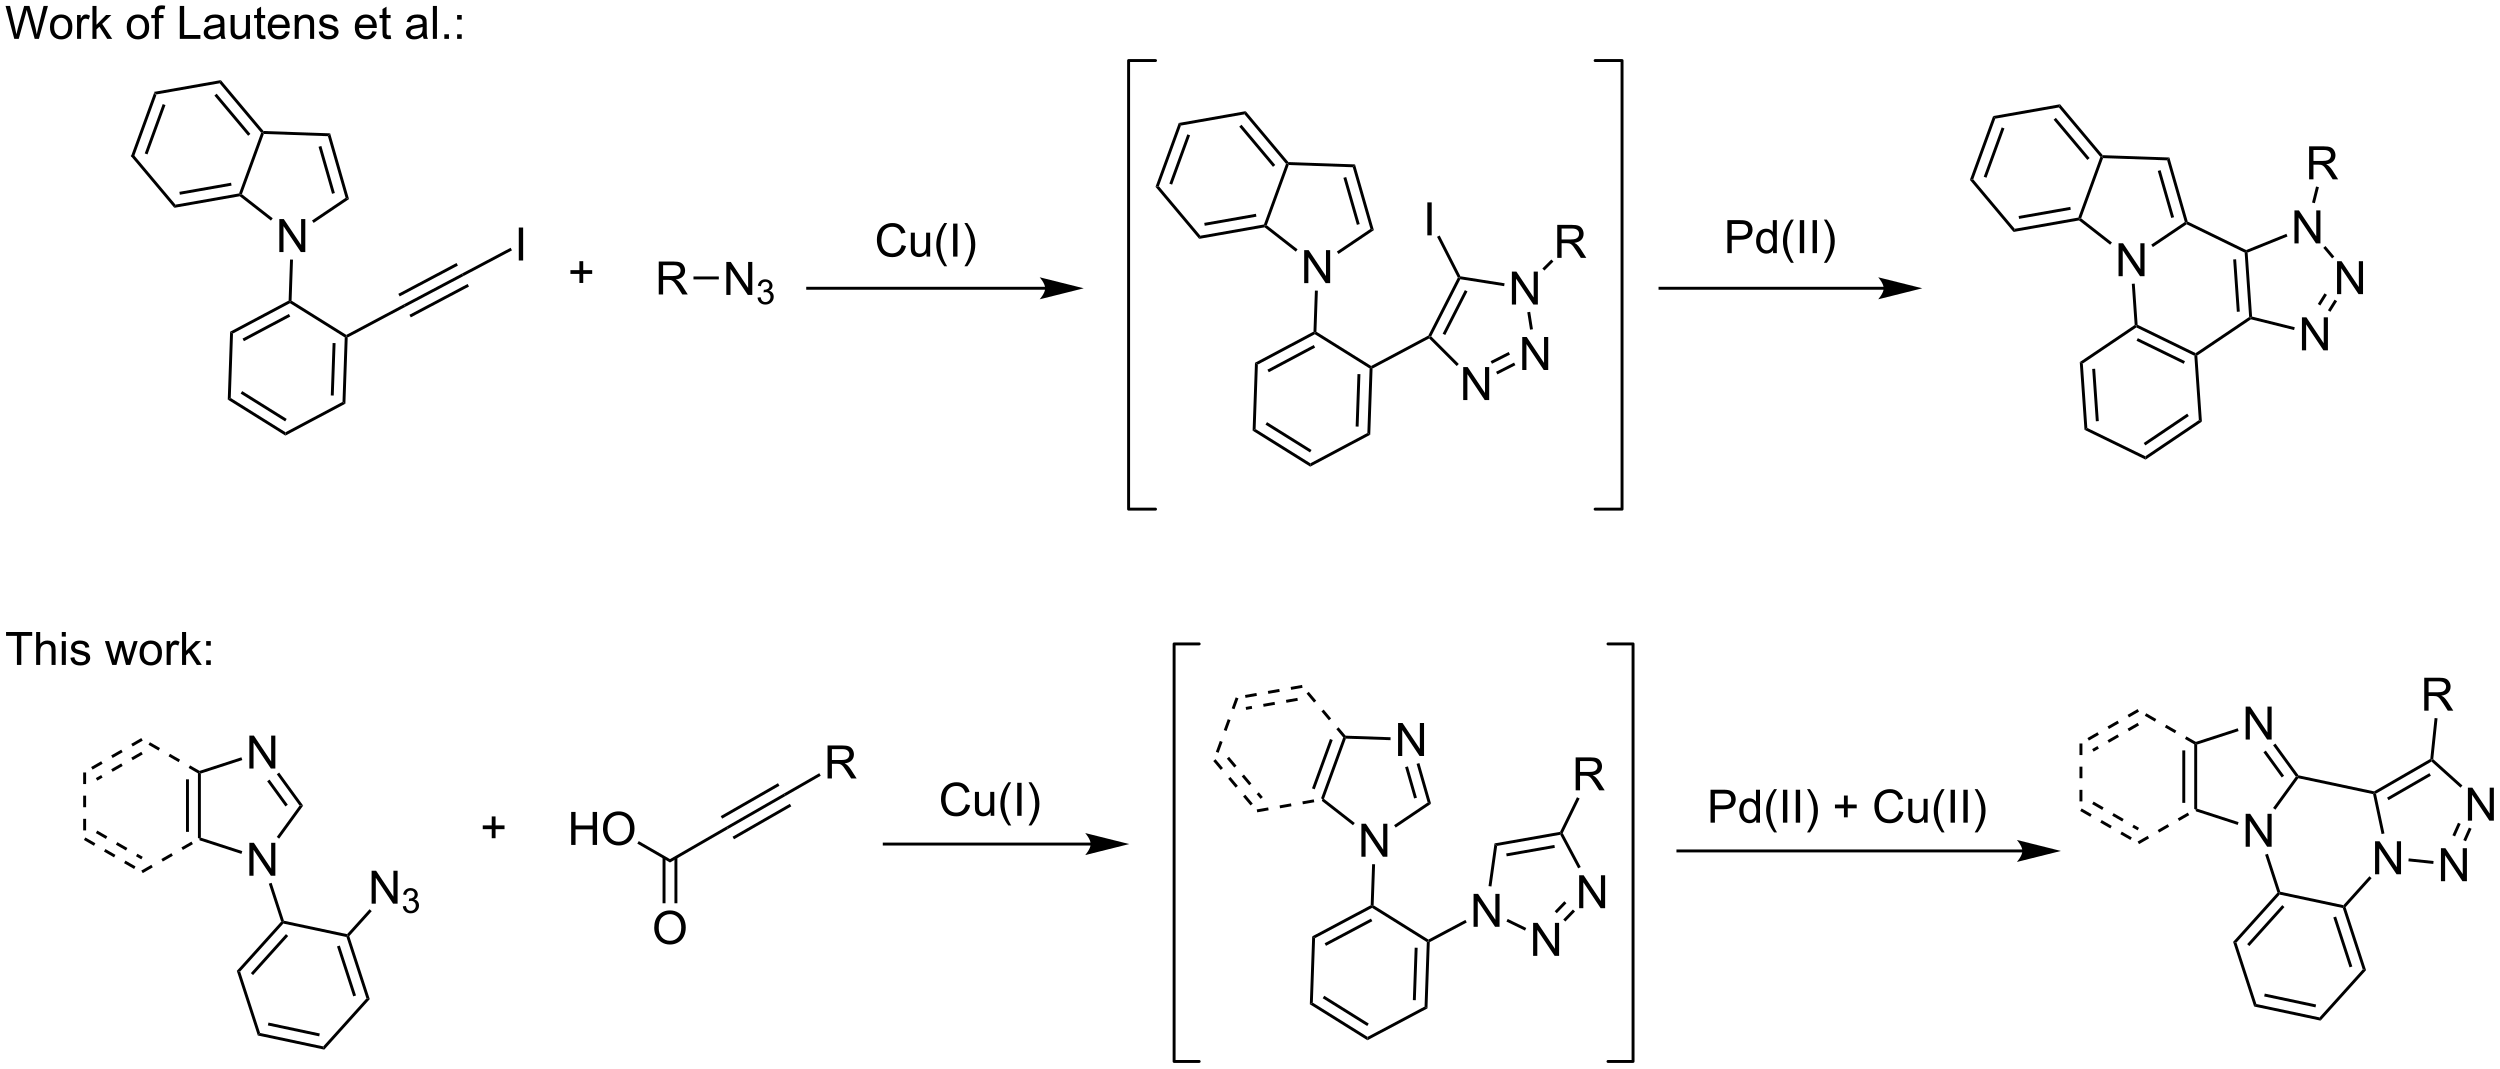 <?xml version="1.0" encoding="UTF-8"?>
<!DOCTYPE svg PUBLIC '-//W3C//DTD SVG 1.0//EN'
          'http://www.w3.org/TR/2001/REC-SVG-20010904/DTD/svg10.dtd'>
<svg stroke-dasharray="none" shape-rendering="auto" xmlns="http://www.w3.org/2000/svg" font-family="'Dialog'" text-rendering="auto" width="1024" fill-opacity="1" color-interpolation="auto" color-rendering="auto" preserveAspectRatio="xMidYMid meet" font-size="12px" viewBox="0 0 1024 438" fill="black" xmlns:xlink="http://www.w3.org/1999/xlink" stroke="black" image-rendering="auto" stroke-miterlimit="10" stroke-linecap="square" stroke-linejoin="miter" font-style="normal" stroke-width="1" height="438" stroke-dashoffset="0" font-weight="normal" stroke-opacity="1"
><!--Generated by the Batik Graphics2D SVG Generator--><defs id="genericDefs"
  /><g
  ><defs id="defs1"
    ><clipPath clipPathUnits="userSpaceOnUse" id="clipPath1"
      ><path d="M0.735 2.047 L447.334 2.047 L447.334 193.007 L0.735 193.007 L0.735 2.047 Z"
      /></clipPath
      ><clipPath clipPathUnits="userSpaceOnUse" id="clipPath2"
      ><path d="M44.127 221.202 L44.127 406.853 L478.309 406.853 L478.309 221.202 Z"
      /></clipPath
    ></defs
    ><g transform="scale(2.293,2.293) translate(-0.735,-2.047) matrix(1.029,0,0,1.029,-44.654,-225.482)"
    ><path d="M70.868 237.211 L71.247 237.662 L67.411 248.2 L66.831 248.302 ZM72.355 239.181 L69.237 247.748 L69.716 247.923 L72.835 239.356 Z" stroke="none" clip-path="url(#clipPath2)"
    /></g
    ><g transform="matrix(2.358,0,0,2.358,-104.071,-521.696)"
    ><path d="M66.831 248.302 L67.411 248.2 L74.619 256.79 L74.418 257.344 Z" stroke="none" clip-path="url(#clipPath2)"
    /></g
    ><g transform="matrix(2.358,0,0,2.358,-104.071,-521.696)"
    ><path d="M74.418 257.344 L74.619 256.79 L85.663 254.843 L85.853 255.069 L85.785 255.339 ZM75.381 255.071 L84.359 253.487 L84.271 252.985 L75.293 254.568 Z" stroke="none" clip-path="url(#clipPath2)"
    /></g
    ><g transform="matrix(2.358,0,0,2.358,-104.071,-521.696)"
    ><path d="M86.156 254.982 L85.853 255.069 L85.663 254.843 L89.499 244.305 L89.789 244.254 L89.965 244.515 Z" stroke="none" clip-path="url(#clipPath2)"
    /></g
    ><g transform="matrix(2.358,0,0,2.358,-104.071,-521.696)"
    ><path d="M89.911 244.003 L89.789 244.254 L89.499 244.305 L82.29 235.715 L82.492 235.161 ZM87.628 244.505 L81.768 237.522 L81.377 237.85 L87.238 244.833 Z" stroke="none" clip-path="url(#clipPath2)"
    /></g
    ><g transform="matrix(2.358,0,0,2.358,-104.071,-521.696)"
    ><path d="M82.492 235.161 L82.29 235.715 L71.247 237.662 L70.868 237.211 Z" stroke="none" clip-path="url(#clipPath2)"
    /></g
    ><g transform="matrix(2.358,0,0,2.358,-104.071,-521.696)"
    ><path d="M92.656 265.029 L92.656 259.302 L93.434 259.302 L96.442 263.797 L96.442 259.302 L97.169 259.302 L97.169 265.029 L96.39 265.029 L93.382 260.529 L93.382 265.029 L92.656 265.029 Z" stroke="none" clip-path="url(#clipPath2)"
    /></g
    ><g transform="matrix(2.358,0,0,2.358,-104.071,-521.696)"
    ><path d="M85.785 255.339 L85.853 255.069 L86.156 254.982 L91.509 259.164 L91.195 259.566 Z" stroke="none" clip-path="url(#clipPath2)"
    /></g
    ><g transform="matrix(2.358,0,0,2.358,-104.071,-521.696)"
    ><path d="M98.618 259.968 L98.333 259.545 L104.166 255.611 L104.759 255.826 Z" stroke="none" clip-path="url(#clipPath2)"
    /></g
    ><g transform="matrix(2.358,0,0,2.358,-104.071,-521.696)"
    ><path d="M104.759 255.826 L104.166 255.611 L101.096 244.904 L101.484 244.407 ZM102.302 254.772 L99.959 246.603 L99.469 246.744 L101.811 254.913 Z" stroke="none" clip-path="url(#clipPath2)"
    /></g
    ><g transform="matrix(2.358,0,0,2.358,-104.071,-521.696)"
    ><path d="M101.484 244.407 L101.096 244.904 L89.965 244.515 L89.789 244.254 L89.911 244.003 Z" stroke="none" clip-path="url(#clipPath2)"
    /></g
    ><g transform="matrix(2.358,0,0,2.358,-104.071,-521.696)"
    ><path d="M94.52 266.324 L95.031 266.342 L94.781 273.477 L94.521 273.616 L94.271 273.46 Z" stroke="none" clip-path="url(#clipPath2)"
    /></g
    ><g transform="matrix(2.358,0,0,2.358,-104.071,-521.696)"
    ><path d="M94.271 273.46 L94.521 273.616 L94.511 273.91 L84.609 279.175 L84.11 278.863 ZM94.318 275.781 L86.268 280.061 L86.508 280.512 L94.558 276.231 Z" stroke="none" clip-path="url(#clipPath2)"
    /></g
    ><g transform="matrix(2.358,0,0,2.358,-104.071,-521.696)"
    ><path d="M84.11 278.863 L84.609 279.175 L84.218 290.382 L83.698 290.659 Z" stroke="none" clip-path="url(#clipPath2)"
    /></g
    ><g transform="matrix(2.358,0,0,2.358,-104.071,-521.696)"
    ><path d="M83.698 290.659 L84.218 290.382 L93.728 296.325 L93.708 296.913 ZM85.935 289.614 L93.666 294.445 L93.937 294.012 L86.205 289.181 Z" stroke="none" clip-path="url(#clipPath2)"
    /></g
    ><g transform="matrix(2.358,0,0,2.358,-104.071,-521.696)"
    ><path d="M93.708 296.913 L93.728 296.325 L103.63 291.06 L104.129 291.372 Z" stroke="none" clip-path="url(#clipPath2)"
    /></g
    ><g transform="matrix(2.358,0,0,2.358,-104.071,-521.696)"
    ><path d="M104.129 291.372 L103.63 291.06 L104.021 279.853 L104.281 279.714 L104.531 279.87 ZM102.106 289.957 L102.424 280.846 L101.914 280.828 L101.596 289.94 Z" stroke="none" clip-path="url(#clipPath2)"
    /></g
    ><g transform="matrix(2.358,0,0,2.358,-104.071,-521.696)"
    ><path d="M104.291 279.42 L104.281 279.714 L104.021 279.853 L94.511 273.91 L94.521 273.616 L94.781 273.477 Z" stroke="none" clip-path="url(#clipPath2)"
    /></g
    ><g transform="matrix(2.358,0,0,2.358,-104.071,-521.696)"
    ><path d="M104.531 279.87 L104.281 279.714 L104.291 279.42 L114.284 274.107 L114.53 274.554 Z" stroke="none" clip-path="url(#clipPath2)"
    /></g
    ><g transform="matrix(2.358,0,0,2.358,-104.071,-521.696)"
    ><path d="M114.53 274.554 L114.284 274.107 L124.398 268.75 L124.637 269.201 ZM113.563 272.736 L123.673 267.381 L123.434 266.93 L113.324 272.285 ZM115.492 276.375 L125.601 271.021 L125.362 270.57 L115.253 275.924 Z" stroke="none" clip-path="url(#clipPath2)"
    /></g
    ><g transform="matrix(2.358,0,0,2.358,-104.071,-521.696)"
    ><path d="M134.25 266.496 L134.25 260.769 L135.008 260.769 L135.008 266.496 L134.25 266.496 Z" stroke="none" clip-path="url(#clipPath2)"
    /></g
    ><g transform="matrix(2.358,0,0,2.358,-104.071,-521.696)"
    ><path d="M124.637 269.201 L124.398 268.75 L132.829 264.284 L133.068 264.735 Z" stroke="none" clip-path="url(#clipPath2)"
    /></g
    ><g transform="matrix(2.358,0,0,2.358,-104.071,-521.696)"
    ><path d="M225.689 271.069 L184.436 271.069 L184.181 271.069 L184.181 271.579 L184.436 271.579 L225.689 271.579 L225.944 271.579 L225.944 271.069 L225.689 271.069 ZM232.388 271.324 L224.735 269.411 C224.735 269.411 225.689 270.486 225.689 271.324 C225.689 272.161 224.735 273.237 224.735 273.237 Z" stroke="none" clip-path="url(#clipPath2)"
    /></g
    ><g transform="matrix(2.358,0,0,2.358,-104.071,-521.696)"
    ><path d="M200.762 263.805 L201.52 263.995 Q201.283 264.93 200.663 265.422 Q200.043 265.912 199.15 265.912 Q198.223 265.912 197.642 265.534 Q197.064 265.157 196.759 264.443 Q196.457 263.727 196.457 262.907 Q196.457 262.011 196.798 261.347 Q197.142 260.68 197.772 260.334 Q198.403 259.987 199.161 259.987 Q200.02 259.987 200.606 260.425 Q201.192 260.862 201.423 261.657 L200.676 261.831 Q200.478 261.206 200.098 260.922 Q199.72 260.636 199.145 260.636 Q198.486 260.636 198.041 260.953 Q197.598 261.269 197.418 261.802 Q197.239 262.336 197.239 262.901 Q197.239 263.633 197.452 264.177 Q197.666 264.722 198.114 264.993 Q198.564 265.261 199.088 265.261 Q199.723 265.261 200.163 264.894 Q200.606 264.526 200.762 263.805 ZM205.084 265.813 L205.084 265.203 Q204.599 265.907 203.766 265.907 Q203.399 265.907 203.081 265.766 Q202.763 265.625 202.607 265.412 Q202.453 265.198 202.391 264.891 Q202.349 264.683 202.349 264.235 L202.349 261.664 L203.052 261.664 L203.052 263.964 Q203.052 264.516 203.094 264.706 Q203.162 264.985 203.375 265.144 Q203.591 265.3 203.907 265.3 Q204.224 265.3 204.5 265.138 Q204.779 264.977 204.893 264.698 Q205.008 264.417 205.008 263.886 L205.008 261.664 L205.711 261.664 L205.711 265.813 L205.084 265.813 ZM208.158 267.498 Q207.575 266.763 207.171 265.779 Q206.77 264.792 206.77 263.737 Q206.77 262.808 207.072 261.956 Q207.423 260.969 208.158 259.987 L208.661 259.987 Q208.189 260.8 208.036 261.149 Q207.798 261.688 207.661 262.274 Q207.494 263.003 207.494 263.743 Q207.494 265.62 208.661 267.498 L208.158 267.498 ZM209.697 265.813 L209.697 260.086 L210.455 260.086 L210.455 265.813 L209.697 265.813 ZM212.162 267.498 L211.657 267.498 Q212.826 265.62 212.826 263.743 Q212.826 263.008 212.657 262.284 Q212.524 261.698 212.287 261.159 Q212.133 260.808 211.657 259.987 L212.162 259.987 Q212.896 260.969 213.248 261.956 Q213.547 262.808 213.547 263.737 Q213.547 264.792 213.143 265.779 Q212.74 266.763 212.162 267.498 Z" stroke="none" clip-path="url(#clipPath2)"
    /></g
    ><g transform="matrix(2.358,0,0,2.358,-104.071,-521.696)"
    ><path d="M248.893 242.605 L249.271 243.057 L245.436 253.594 L244.856 253.697 ZM250.38 244.576 L247.262 253.143 L247.741 253.317 L250.859 244.751 Z" stroke="none" clip-path="url(#clipPath2)"
    /></g
    ><g transform="matrix(2.358,0,0,2.358,-104.071,-521.696)"
    ><path d="M244.856 253.697 L245.436 253.594 L252.644 262.185 L252.443 262.738 Z" stroke="none" clip-path="url(#clipPath2)"
    /></g
    ><g transform="matrix(2.358,0,0,2.358,-104.071,-521.696)"
    ><path d="M252.443 262.738 L252.644 262.185 L263.688 260.238 L263.877 260.463 L263.81 260.734 ZM253.406 260.465 L262.384 258.882 L262.295 258.38 L253.317 259.963 Z" stroke="none" clip-path="url(#clipPath2)"
    /></g
    ><g transform="matrix(2.358,0,0,2.358,-104.071,-521.696)"
    ><path d="M264.18 260.376 L263.877 260.463 L263.688 260.238 L267.523 249.7 L267.813 249.649 L267.99 249.91 Z" stroke="none" clip-path="url(#clipPath2)"
    /></g
    ><g transform="matrix(2.358,0,0,2.358,-104.071,-521.696)"
    ><path d="M267.936 249.398 L267.813 249.649 L267.523 249.7 L260.315 241.109 L260.517 240.556 ZM265.653 249.9 L259.793 242.916 L259.402 243.244 L265.262 250.228 Z" stroke="none" clip-path="url(#clipPath2)"
    /></g
    ><g transform="matrix(2.358,0,0,2.358,-104.071,-521.696)"
    ><path d="M260.517 240.556 L260.315 241.109 L249.271 243.057 L248.893 242.605 Z" stroke="none" clip-path="url(#clipPath2)"
    /></g
    ><g transform="matrix(2.358,0,0,2.358,-104.071,-521.696)"
    ><path d="M270.68 270.424 L270.68 264.697 L271.459 264.697 L274.467 269.192 L274.467 264.697 L275.193 264.697 L275.193 270.424 L274.415 270.424 L271.407 265.924 L271.407 270.424 L270.68 270.424 Z" stroke="none" clip-path="url(#clipPath2)"
    /></g
    ><g transform="matrix(2.358,0,0,2.358,-104.071,-521.696)"
    ><path d="M263.81 260.734 L263.877 260.463 L264.18 260.376 L269.534 264.559 L269.219 264.961 Z" stroke="none" clip-path="url(#clipPath2)"
    /></g
    ><g transform="matrix(2.358,0,0,2.358,-104.071,-521.696)"
    ><path d="M276.643 265.363 L276.357 264.94 L282.191 261.005 L282.784 261.221 Z" stroke="none" clip-path="url(#clipPath2)"
    /></g
    ><g transform="matrix(2.358,0,0,2.358,-104.071,-521.696)"
    ><path d="M282.784 261.221 L282.191 261.005 L279.121 250.299 L279.509 249.802 ZM280.326 260.167 L277.984 251.998 L277.493 252.138 L279.836 260.308 Z" stroke="none" clip-path="url(#clipPath2)"
    /></g
    ><g transform="matrix(2.358,0,0,2.358,-104.071,-521.696)"
    ><path d="M279.509 249.802 L279.121 250.299 L267.99 249.91 L267.813 249.649 L267.936 249.398 Z" stroke="none" clip-path="url(#clipPath2)"
    /></g
    ><g transform="matrix(2.358,0,0,2.358,-104.071,-521.696)"
    ><path d="M272.545 271.719 L273.055 271.736 L272.806 278.872 L272.546 279.01 L272.296 278.854 Z" stroke="none" clip-path="url(#clipPath2)"
    /></g
    ><g transform="matrix(2.358,0,0,2.358,-104.071,-521.696)"
    ><path d="M272.296 278.854 L272.546 279.01 L272.536 279.305 L262.634 284.57 L262.135 284.257 ZM272.343 281.176 L264.293 285.456 L264.533 285.906 L272.582 281.626 Z" stroke="none" clip-path="url(#clipPath2)"
    /></g
    ><g transform="matrix(2.358,0,0,2.358,-104.071,-521.696)"
    ><path d="M262.135 284.257 L262.634 284.57 L262.243 295.777 L261.723 296.053 Z" stroke="none" clip-path="url(#clipPath2)"
    /></g
    ><g transform="matrix(2.358,0,0,2.358,-104.071,-521.696)"
    ><path d="M261.723 296.053 L262.243 295.777 L271.753 301.719 L271.732 302.308 ZM263.959 295.008 L271.691 299.839 L271.961 299.407 L264.23 294.576 Z" stroke="none" clip-path="url(#clipPath2)"
    /></g
    ><g transform="matrix(2.358,0,0,2.358,-104.071,-521.696)"
    ><path d="M271.732 302.308 L271.753 301.719 L281.654 296.455 L282.154 296.767 Z" stroke="none" clip-path="url(#clipPath2)"
    /></g
    ><g transform="matrix(2.358,0,0,2.358,-104.071,-521.696)"
    ><path d="M282.154 296.767 L281.654 296.455 L282.046 285.247 L282.306 285.109 L282.556 285.265 ZM280.13 295.352 L280.449 286.241 L279.939 286.223 L279.621 295.334 Z" stroke="none" clip-path="url(#clipPath2)"
    /></g
    ><g transform="matrix(2.358,0,0,2.358,-104.071,-521.696)"
    ><path d="M282.316 284.815 L282.306 285.109 L282.046 285.247 L272.536 279.305 L272.546 279.01 L272.806 278.872 Z" stroke="none" clip-path="url(#clipPath2)"
    /></g
    ><g transform="matrix(2.358,0,0,2.358,-104.071,-521.696)"
    ><path d="M282.556 285.265 L282.306 285.109 L282.316 284.815 L292.241 279.537 L292.432 279.725 L292.385 280.039 Z" stroke="none" clip-path="url(#clipPath2)"
    /></g
    ><g transform="matrix(2.358,0,0,2.358,-104.071,-521.696)"
    ><path d="M298.304 290.738 L298.304 285.011 L299.083 285.011 L302.091 289.506 L302.091 285.011 L302.817 285.011 L302.817 290.738 L302.039 290.738 L299.031 286.238 L299.031 290.738 L298.304 290.738 Z" stroke="none" clip-path="url(#clipPath2)"
    /></g
    ><g transform="matrix(2.358,0,0,2.358,-104.071,-521.696)"
    ><path d="M308.559 285.513 L308.559 279.786 L309.337 279.786 L312.345 284.281 L312.345 279.786 L313.072 279.786 L313.072 285.513 L312.293 285.513 L309.285 281.013 L309.285 285.513 L308.559 285.513 Z" stroke="none" clip-path="url(#clipPath2)"
    /></g
    ><g transform="matrix(2.358,0,0,2.358,-104.071,-521.696)"
    ><path d="M306.758 274.146 L306.758 268.419 L307.537 268.419 L310.545 272.914 L310.545 268.419 L311.271 268.419 L311.271 274.146 L310.493 274.146 L307.485 269.646 L307.485 274.146 L306.758 274.146 Z" stroke="none" clip-path="url(#clipPath2)"
    /></g
    ><g transform="matrix(2.358,0,0,2.358,-104.071,-521.696)"
    ><path d="M292.385 280.039 L292.432 279.725 L292.743 279.675 L297.536 284.468 L297.175 284.829 Z" stroke="none" clip-path="url(#clipPath2)"
    /></g
    ><g transform="matrix(2.358,0,0,2.358,-104.071,-521.696)"
    ><path d="M304.24 286.279 L304.008 285.825 L307.139 284.229 L307.37 284.684 ZM303.299 284.433 L306.43 282.838 L306.198 282.384 L303.067 283.979 Z" stroke="none" clip-path="url(#clipPath2)"
    /></g
    ><g transform="matrix(2.358,0,0,2.358,-104.071,-521.696)"
    ><path d="M310.417 278.435 L309.913 278.514 L309.434 275.49 L309.938 275.41 Z" stroke="none" clip-path="url(#clipPath2)"
    /></g
    ><g transform="matrix(2.358,0,0,2.358,-104.071,-521.696)"
    ><path d="M305.494 270.454 L305.414 270.957 L297.8 269.752 L297.657 269.471 L297.825 269.239 Z" stroke="none" clip-path="url(#clipPath2)"
    /></g
    ><g transform="matrix(2.358,0,0,2.358,-104.071,-521.696)"
    ><path d="M297.37 269.471 L297.657 269.471 L297.8 269.752 L292.743 279.675 L292.432 279.725 L292.241 279.537 ZM298.592 271.636 L294.734 279.208 L295.188 279.44 L299.047 271.868 Z" stroke="none" clip-path="url(#clipPath2)"
    /></g
    ><g transform="matrix(2.358,0,0,2.358,-104.071,-521.696)"
    ><path d="M292.073 262.127 L292.073 256.4 L292.83 256.4 L292.83 262.127 L292.073 262.127 Z" stroke="none" clip-path="url(#clipPath2)"
    /></g
    ><g transform="matrix(2.358,0,0,2.358,-104.071,-521.696)"
    ><path d="M297.825 269.239 L297.657 269.471 L297.37 269.471 L293.76 262.384 L294.215 262.153 Z" stroke="none" clip-path="url(#clipPath2)"
    /></g
    ><g transform="matrix(2.358,0,0,2.358,-104.071,-521.696)"
    ><path d="M314.639 266.036 L314.639 260.31 L317.178 260.31 Q317.943 260.31 318.342 260.463 Q318.74 260.617 318.977 261.008 Q319.217 261.398 319.217 261.872 Q319.217 262.482 318.821 262.901 Q318.428 263.317 317.602 263.43 Q317.904 263.575 318.06 263.716 Q318.391 264.021 318.688 264.476 L319.685 266.036 L318.732 266.036 L317.974 264.844 Q317.641 264.328 317.425 264.055 Q317.212 263.781 317.042 263.672 Q316.873 263.562 316.696 263.521 Q316.568 263.492 316.274 263.492 L315.396 263.492 L315.396 266.036 L314.639 266.036 ZM315.396 262.836 L317.024 262.836 Q317.545 262.836 317.837 262.729 Q318.131 262.622 318.282 262.385 Q318.435 262.148 318.435 261.872 Q318.435 261.466 318.139 261.206 Q317.844 260.942 317.209 260.942 L315.396 260.942 L315.396 262.836 Z" stroke="none" clip-path="url(#clipPath2)"
    /></g
    ><g transform="matrix(2.358,0,0,2.358,-104.071,-521.696)"
    ><path d="M312.411 268.245 L312.05 267.884 L313.614 266.32 L313.974 266.681 Z" stroke="none" clip-path="url(#clipPath2)"
    /></g
    ><g transform="matrix(2.358,0,0,2.358,-104.071,-521.696)"
    ><path d="M158.564 272.401 L158.564 266.674 L161.103 266.674 Q161.869 266.674 162.267 266.828 Q162.666 266.981 162.903 267.372 Q163.142 267.763 163.142 268.236 Q163.142 268.846 162.746 269.265 Q162.353 269.682 161.528 269.794 Q161.829 269.94 161.986 270.08 Q162.316 270.385 162.613 270.841 L163.611 272.401 L162.658 272.401 L161.9 271.208 Q161.566 270.692 161.35 270.419 Q161.137 270.145 160.968 270.036 Q160.798 269.927 160.621 269.885 Q160.494 269.856 160.199 269.856 L159.322 269.856 L159.322 272.401 L158.564 272.401 ZM159.322 269.2 L160.949 269.2 Q161.47 269.2 161.762 269.093 Q162.056 268.986 162.207 268.75 Q162.361 268.513 162.361 268.236 Q162.361 267.83 162.064 267.57 Q161.77 267.307 161.134 267.307 L159.322 267.307 L159.322 269.2 Z" stroke="none" clip-path="url(#clipPath2)"
    /></g
    ><g transform="matrix(2.358,0,0,2.358,-104.071,-521.696)"
    ><path d="M170.302 272.476 L170.302 266.749 L171.08 266.749 L174.088 271.244 L174.088 266.749 L174.815 266.749 L174.815 272.476 L174.036 272.476 L171.028 267.976 L171.028 272.476 L170.302 272.476 Z" stroke="none" clip-path="url(#clipPath2)"
    /></g
    ><g transform="matrix(2.358,0,0,2.358,-104.071,-521.696)"
    ><path d="M175.722 272.941 L176.249 272.87 Q176.341 273.32 176.558 273.517 Q176.776 273.714 177.091 273.714 Q177.462 273.714 177.718 273.457 Q177.976 273.199 177.976 272.818 Q177.976 272.454 177.737 272.22 Q177.501 271.984 177.134 271.984 Q176.985 271.984 176.763 272.042 L176.821 271.579 Q176.874 271.585 176.905 271.585 Q177.243 271.585 177.513 271.41 Q177.782 271.234 177.782 270.867 Q177.782 270.577 177.585 270.388 Q177.39 270.197 177.079 270.197 Q176.77 270.197 176.565 270.39 Q176.36 270.583 176.302 270.97 L175.774 270.876 Q175.872 270.345 176.214 270.054 Q176.558 269.763 177.067 269.763 Q177.419 269.763 177.714 269.913 Q178.011 270.064 178.167 270.326 Q178.323 270.585 178.323 270.878 Q178.323 271.158 178.173 271.386 Q178.024 271.615 177.731 271.749 Q178.112 271.837 178.323 272.115 Q178.534 272.39 178.534 272.806 Q178.534 273.369 178.124 273.761 Q177.714 274.152 177.087 274.152 Q176.522 274.152 176.147 273.816 Q175.774 273.478 175.722 272.941 Z" stroke="none" clip-path="url(#clipPath2)"
    /></g
    ><g transform="matrix(2.358,0,0,2.358,-104.071,-521.696)"
    ><path d="M164.595 269.781 L164.595 269.27 L168.998 269.27 L168.998 269.781 Z" stroke="none" clip-path="url(#clipPath2)"
    /></g
    ><g stroke-width="0.51" transform="matrix(2.358,0,0,2.358,-104.071,-521.696)" stroke-linejoin="round" stroke-linecap="round"
    ><path fill="none" d="M244.856 231.763 L240.181 231.763 L240.181 309.686 L244.856 309.686" clip-path="url(#clipPath2)"
    /></g
    ><g stroke-width="0.51" transform="matrix(2.358,0,0,2.358,-104.071,-521.696)" stroke-linejoin="round" stroke-linecap="round"
    ><path fill="none" d="M321.221 309.686 L325.896 309.686 L325.896 231.763 L321.221 231.763" clip-path="url(#clipPath2)"
    /></g
    ><g transform="matrix(2.358,0,0,2.358,-104.071,-521.696)"
    ><path d="M371.346 271.069 L332.49 271.069 L332.235 271.069 L332.235 271.579 L332.49 271.579 L371.346 271.579 L371.601 271.579 L371.601 271.069 L371.346 271.069 ZM378.045 271.324 L370.392 269.411 C370.392 269.411 371.346 270.486 371.346 271.324 C371.346 272.161 370.392 273.237 370.392 273.237 Z" stroke="none" clip-path="url(#clipPath2)"
    /></g
    ><g transform="matrix(2.358,0,0,2.358,-104.071,-521.696)"
    ><path d="M390.353 241.406 L390.732 241.858 L386.897 252.395 L386.316 252.498 ZM391.841 243.377 L388.722 251.944 L389.202 252.119 L392.32 243.552 Z" stroke="none" clip-path="url(#clipPath2)"
    /></g
    ><g transform="matrix(2.358,0,0,2.358,-104.071,-521.696)"
    ><path d="M386.316 252.498 L386.897 252.395 L394.105 260.986 L393.903 261.54 Z" stroke="none" clip-path="url(#clipPath2)"
    /></g
    ><g transform="matrix(2.358,0,0,2.358,-104.071,-521.696)"
    ><path d="M393.903 261.54 L394.105 260.986 L405.149 259.039 L405.338 259.264 L405.27 259.535 ZM394.866 259.266 L403.845 257.683 L403.756 257.181 L394.778 258.764 Z" stroke="none" clip-path="url(#clipPath2)"
    /></g
    ><g transform="matrix(2.358,0,0,2.358,-104.071,-521.696)"
    ><path d="M405.641 259.178 L405.338 259.264 L405.149 259.039 L408.984 248.501 L409.274 248.45 L409.45 248.711 Z" stroke="none" clip-path="url(#clipPath2)"
    /></g
    ><g transform="matrix(2.358,0,0,2.358,-104.071,-521.696)"
    ><path d="M409.397 248.199 L409.274 248.45 L408.984 248.501 L401.776 239.911 L401.977 239.357 ZM407.114 248.701 L401.254 241.717 L400.863 242.045 L406.723 249.029 Z" stroke="none" clip-path="url(#clipPath2)"
    /></g
    ><g transform="matrix(2.358,0,0,2.358,-104.071,-521.696)"
    ><path d="M401.977 239.357 L401.776 239.911 L390.732 241.858 L390.353 241.406 Z" stroke="none" clip-path="url(#clipPath2)"
    /></g
    ><g transform="matrix(2.358,0,0,2.358,-104.071,-521.696)"
    ><path d="M412.141 269.225 L412.141 263.498 L412.92 263.498 L415.928 267.993 L415.928 263.498 L416.654 263.498 L416.654 269.225 L415.876 269.225 L412.868 264.725 L412.868 269.225 L412.141 269.225 Z" stroke="none" clip-path="url(#clipPath2)"
    /></g
    ><g transform="matrix(2.358,0,0,2.358,-104.071,-521.696)"
    ><path d="M405.27 259.535 L405.338 259.264 L405.641 259.178 L410.994 263.36 L410.68 263.762 Z" stroke="none" clip-path="url(#clipPath2)"
    /></g
    ><g transform="matrix(2.358,0,0,2.358,-104.071,-521.696)"
    ><path d="M418.103 264.164 L417.818 263.741 L423.652 259.807 L423.948 259.914 L423.969 260.208 Z" stroke="none" clip-path="url(#clipPath2)"
    /></g
    ><g transform="matrix(2.358,0,0,2.358,-104.071,-521.696)"
    ><path d="M424.162 259.735 L423.948 259.914 L423.652 259.807 L420.582 249.1 L420.97 248.603 ZM421.787 258.968 L419.445 250.799 L418.954 250.94 L421.296 259.109 Z" stroke="none" clip-path="url(#clipPath2)"
    /></g
    ><g transform="matrix(2.358,0,0,2.358,-104.071,-521.696)"
    ><path d="M420.97 248.603 L420.582 249.1 L409.45 248.711 L409.274 248.45 L409.397 248.199 Z" stroke="none" clip-path="url(#clipPath2)"
    /></g
    ><g transform="matrix(2.358,0,0,2.358,-104.071,-521.696)"
    ><path d="M414.445 270.547 L414.954 270.511 L415.454 277.666 L415.21 277.83 L414.945 277.701 Z" stroke="none" clip-path="url(#clipPath2)"
    /></g
    ><g transform="matrix(2.358,0,0,2.358,-104.071,-521.696)"
    ><path d="M415.23 278.124 L415.21 277.83 L415.454 277.666 L425.533 282.582 L425.554 282.875 L425.309 283.04 ZM415.265 280.446 L423.459 284.442 L423.682 283.984 L415.488 279.987 Z" stroke="none" clip-path="url(#clipPath2)"
    /></g
    ><g transform="matrix(2.358,0,0,2.358,-104.071,-521.696)"
    ><path d="M425.818 283.005 L425.554 282.875 L425.533 282.582 L434.83 276.311 L435.095 276.44 L435.143 276.715 Z" stroke="none" clip-path="url(#clipPath2)"
    /></g
    ><g transform="matrix(2.358,0,0,2.358,-104.071,-521.696)"
    ><path d="M435.336 276.237 L435.095 276.44 L434.83 276.311 L434.048 265.124 L434.292 264.959 L434.559 265.127 ZM433.199 275.374 L432.563 266.279 L432.054 266.315 L432.69 275.409 Z" stroke="none" clip-path="url(#clipPath2)"
    /></g
    ><g transform="matrix(2.358,0,0,2.358,-104.071,-521.696)"
    ><path d="M434.302 264.68 L434.292 264.959 L434.048 265.124 L423.969 260.208 L423.948 259.914 L424.162 259.735 Z" stroke="none" clip-path="url(#clipPath2)"
    /></g
    ><g transform="matrix(2.358,0,0,2.358,-104.071,-521.696)"
    ><path d="M414.945 277.701 L415.21 277.83 L415.23 278.124 L405.933 284.395 L405.404 284.137 Z" stroke="none" clip-path="url(#clipPath2)"
    /></g
    ><g transform="matrix(2.358,0,0,2.358,-104.071,-521.696)"
    ><path d="M405.404 284.137 L405.933 284.395 L406.716 295.582 L406.227 295.911 ZM407.564 285.332 L408.2 294.427 L408.709 294.391 L408.073 285.297 Z" stroke="none" clip-path="url(#clipPath2)"
    /></g
    ><g transform="matrix(2.358,0,0,2.358,-104.071,-521.696)"
    ><path d="M406.227 295.911 L406.716 295.582 L416.795 300.498 L416.836 301.086 Z" stroke="none" clip-path="url(#clipPath2)"
    /></g
    ><g transform="matrix(2.358,0,0,2.358,-104.071,-521.696)"
    ><path d="M416.836 301.086 L416.795 300.498 L426.092 294.227 L426.621 294.485 ZM416.791 298.617 L424.349 293.519 L424.064 293.096 L416.506 298.194 Z" stroke="none" clip-path="url(#clipPath2)"
    /></g
    ><g transform="matrix(2.358,0,0,2.358,-104.071,-521.696)"
    ><path d="M426.621 294.485 L426.092 294.227 L425.309 283.04 L425.554 282.875 L425.818 283.005 Z" stroke="none" clip-path="url(#clipPath2)"
    /></g
    ><g transform="matrix(2.358,0,0,2.358,-104.071,-521.696)"
    ><path d="M443.996 282.099 L443.996 276.373 L444.774 276.373 L447.782 280.867 L447.782 276.373 L448.509 276.373 L448.509 282.099 L447.73 282.099 L444.722 277.599 L444.722 282.099 L443.996 282.099 Z" stroke="none" clip-path="url(#clipPath2)"
    /></g
    ><g transform="matrix(2.358,0,0,2.358,-104.071,-521.696)"
    ><path d="M450.094 272.339 L450.094 266.613 L450.873 266.613 L453.881 271.107 L453.881 266.613 L454.608 266.613 L454.608 272.339 L453.829 272.339 L450.821 267.839 L450.821 272.339 L450.094 272.339 Z" stroke="none" clip-path="url(#clipPath2)"
    /></g
    ><g transform="matrix(2.358,0,0,2.358,-104.071,-521.696)"
    ><path d="M442.697 263.523 L442.697 257.796 L443.476 257.796 L446.483 262.291 L446.483 257.796 L447.21 257.796 L447.21 263.523 L446.431 263.523 L443.423 259.023 L443.423 263.523 L442.697 263.523 Z" stroke="none" clip-path="url(#clipPath2)"
    /></g
    ><g transform="matrix(2.358,0,0,2.358,-104.071,-521.696)"
    ><path d="M435.143 276.715 L435.095 276.44 L435.336 276.237 L442.754 278.087 L442.63 278.582 Z" stroke="none" clip-path="url(#clipPath2)"
    /></g
    ><g transform="matrix(2.358,0,0,2.358,-104.071,-521.696)"
    ><path d="M448.944 275.412 L448.512 275.142 L449.665 273.295 L450.098 273.566 ZM447.187 274.315 L448.341 272.468 L447.909 272.197 L446.755 274.044 Z" stroke="none" clip-path="url(#clipPath2)"
    /></g
    ><g transform="matrix(2.358,0,0,2.358,-104.071,-521.696)"
    ><path d="M449.622 265.805 L449.231 266.132 L447.7 264.308 L448.091 263.98 Z" stroke="none" clip-path="url(#clipPath2)"
    /></g
    ><g transform="matrix(2.358,0,0,2.358,-104.071,-521.696)"
    ><path d="M441.297 261.854 L441.488 262.327 L434.559 265.127 L434.292 264.959 L434.302 264.68 Z" stroke="none" clip-path="url(#clipPath2)"
    /></g
    ><g transform="matrix(2.358,0,0,2.358,-104.071,-521.696)"
    ><path d="M445.242 252.395 L445.242 246.668 L447.781 246.668 Q448.547 246.668 448.945 246.822 Q449.344 246.976 449.581 247.367 Q449.82 247.757 449.82 248.231 Q449.82 248.84 449.425 249.26 Q449.031 249.676 448.206 249.788 Q448.508 249.934 448.664 250.075 Q448.995 250.38 449.292 250.835 L450.289 252.395 L449.336 252.395 L448.578 251.202 Q448.245 250.687 448.029 250.413 Q447.815 250.14 447.646 250.03 Q447.477 249.921 447.3 249.88 Q447.172 249.851 446.878 249.851 L446 249.851 L446 252.395 L445.242 252.395 ZM446 249.195 L447.628 249.195 Q448.149 249.195 448.44 249.088 Q448.734 248.981 448.885 248.744 Q449.039 248.507 449.039 248.231 Q449.039 247.825 448.742 247.564 Q448.448 247.301 447.812 247.301 L446 247.301 L446 249.195 Z" stroke="none" clip-path="url(#clipPath2)"
    /></g
    ><g transform="matrix(2.358,0,0,2.358,-104.071,-521.696)"
    ><path d="M446.248 256.546 L445.753 256.423 L446.448 253.637 L446.943 253.761 Z" stroke="none" clip-path="url(#clipPath2)"
    /></g
    ><g transform="matrix(2.358,0,0,2.358,-104.071,-521.696)"
    ><path d="M344.193 265.213 L344.193 259.487 L346.355 259.487 Q346.925 259.487 347.225 259.541 Q347.647 259.612 347.93 259.81 Q348.217 260.005 348.391 260.362 Q348.566 260.716 348.566 261.143 Q348.566 261.872 348.1 262.38 Q347.636 262.885 346.42 262.885 L344.951 262.885 L344.951 265.213 L344.193 265.213 ZM344.951 262.208 L346.433 262.208 Q347.167 262.208 347.475 261.935 Q347.784 261.661 347.784 261.166 Q347.784 260.807 347.602 260.552 Q347.42 260.294 347.123 260.213 Q346.933 260.161 346.417 260.161 L344.951 260.161 L344.951 262.208 ZM352.131 265.213 L352.131 264.69 Q351.738 265.307 350.972 265.307 Q350.475 265.307 350.058 265.034 Q349.644 264.76 349.415 264.271 Q349.186 263.779 349.186 263.143 Q349.186 262.521 349.391 262.015 Q349.6 261.51 350.014 261.242 Q350.428 260.971 350.941 260.971 Q351.316 260.971 351.608 261.13 Q351.902 261.286 352.084 261.541 L352.084 259.487 L352.784 259.487 L352.784 265.213 L352.131 265.213 ZM349.909 263.143 Q349.909 263.94 350.245 264.336 Q350.581 264.729 351.037 264.729 Q351.498 264.729 351.821 264.351 Q352.144 263.974 352.144 263.2 Q352.144 262.349 351.816 261.95 Q351.488 261.552 351.006 261.552 Q350.537 261.552 350.222 261.935 Q349.909 262.318 349.909 263.143 ZM355.234 266.898 Q354.65 266.164 354.247 265.18 Q353.846 264.193 353.846 263.138 Q353.846 262.208 354.148 261.357 Q354.499 260.37 355.234 259.388 L355.736 259.388 Q355.265 260.2 355.111 260.549 Q354.874 261.088 354.736 261.674 Q354.57 262.404 354.57 263.143 Q354.57 265.021 355.736 266.898 L355.234 266.898 ZM356.773 265.213 L356.773 259.487 L357.531 259.487 L357.531 265.213 L356.773 265.213 ZM358.995 265.213 L358.995 259.487 L359.753 259.487 L359.753 265.213 L358.995 265.213 ZM361.46 266.898 L360.955 266.898 Q362.124 265.021 362.124 263.143 Q362.124 262.409 361.955 261.685 Q361.822 261.099 361.585 260.56 Q361.432 260.208 360.955 259.388 L361.46 259.388 Q362.195 260.37 362.546 261.357 Q362.846 262.208 362.846 263.138 Q362.846 264.193 362.442 265.18 Q362.038 266.164 361.46 266.898 Z" stroke="none" clip-path="url(#clipPath2)"
    /></g
    ><g transform="matrix(2.358,0,0,2.358,-104.071,-521.696)"
    ><path d="M144.782 270.397 L144.782 268.826 L143.222 268.826 L143.222 268.17 L144.782 268.17 L144.782 266.613 L145.446 266.613 L145.446 268.17 L147.003 268.17 L147.003 268.826 L145.446 268.826 L145.446 270.397 L144.782 270.397 Z" stroke="none" clip-path="url(#clipPath2)"
    /></g
    ><g transform="matrix(2.358,0,0,2.358,-104.071,-521.696)"
    ><path d="M58.583 355.428 L58.583 357.441 L59.093 357.441 L59.093 355.428 ZM58.583 359.454 L58.583 361.466 L59.093 361.466 L59.093 359.454 ZM58.583 363.479 L58.583 365.491 L59.093 365.491 L59.093 363.479 Z" stroke="none" clip-path="url(#clipPath2)"
    /></g
    ><g transform="matrix(2.358,0,0,2.358,-104.071,-521.696)"
    ><path d="M58.711 367.158 L60.453 368.164 L60.709 367.723 L58.966 366.716 ZM62.197 369.171 L63.94 370.177 L64.195 369.735 L62.452 368.729 ZM65.682 371.183 L67.425 372.19 L67.68 371.748 L65.938 370.741 ZM60.782 365.962 L62.525 366.968 L62.78 366.526 L61.037 365.52 ZM64.268 367.975 L66.011 368.981 L66.266 368.539 L64.523 367.533 ZM67.754 369.987 L68.677 370.52 L68.933 370.079 L68.009 369.545 Z" stroke="none" clip-path="url(#clipPath2)"
    /></g
    ><g transform="matrix(2.358,0,0,2.358,-104.071,-521.696)"
    ><path d="M68.933 372.913 L70.675 371.906 L70.42 371.464 L68.677 372.471 ZM72.418 370.9 L74.161 369.894 L73.906 369.452 L72.163 370.458 ZM75.904 368.887 L77.647 367.881 L77.392 367.439 L75.649 368.445 Z" stroke="none" clip-path="url(#clipPath2)"
    /></g
    ><g transform="matrix(2.358,0,0,2.358,-104.071,-521.696)"
    ><path d="M79.027 366.752 L78.772 366.937 L78.517 366.79 L78.517 355.576 L78.772 355.428 L79.027 355.614 ZM76.955 365.741 L76.955 356.625 L76.445 356.625 L76.445 365.741 Z" stroke="none" clip-path="url(#clipPath2)"
    /></g
    ><g transform="matrix(2.358,0,0,2.358,-104.071,-521.696)"
    ><path d="M78.899 355.208 L77.156 354.201 L76.901 354.643 L78.644 355.649 ZM75.413 353.195 L73.67 352.189 L73.415 352.631 L75.158 353.637 ZM71.927 351.182 L70.184 350.176 L69.929 350.618 L71.672 351.624 Z" stroke="none" clip-path="url(#clipPath2)"
    /></g
    ><g transform="matrix(2.358,0,0,2.358,-104.071,-521.696)"
    ><path d="M68.677 349.453 L66.934 350.459 L67.19 350.901 L68.933 349.895 ZM65.192 351.466 L63.449 352.472 L63.704 352.914 L65.447 351.908 ZM61.706 353.478 L59.963 354.485 L60.218 354.927 L61.961 353.92 ZM68.677 351.845 L66.934 352.852 L67.19 353.293 L68.933 352.287 ZM65.192 353.858 L63.449 354.864 L63.704 355.306 L65.447 354.3 ZM61.706 355.87 L60.782 356.404 L61.037 356.846 L61.961 356.312 Z" stroke="none" clip-path="url(#clipPath2)"
    /></g
    ><g transform="matrix(2.358,0,0,2.358,-104.071,-521.696)"
    ><path d="M87.451 373.368 L87.451 367.642 L88.23 367.642 L91.238 372.137 L91.238 367.642 L91.965 367.642 L91.965 373.368 L91.186 373.368 L88.178 368.868 L88.178 373.368 L87.451 373.368 Z" stroke="none" clip-path="url(#clipPath2)"
    /></g
    ><g transform="matrix(2.358,0,0,2.358,-104.071,-521.696)"
    ><path d="M87.451 354.747 L87.451 349.021 L88.23 349.021 L91.238 353.515 L91.238 349.021 L91.965 349.021 L91.965 354.747 L91.186 354.747 L88.178 350.247 L88.178 354.747 L87.451 354.747 Z" stroke="none" clip-path="url(#clipPath2)"
    /></g
    ><g transform="matrix(2.358,0,0,2.358,-104.071,-521.696)"
    ><path d="M78.801 367.215 L78.772 366.937 L79.027 366.752 L86.226 369.091 L86.069 369.576 Z" stroke="none" clip-path="url(#clipPath2)"
    /></g
    ><g transform="matrix(2.358,0,0,2.358,-104.071,-521.696)"
    ><path d="M92.622 366.929 L92.21 366.629 L96.166 361.183 L96.797 361.183 Z" stroke="none" clip-path="url(#clipPath2)"
    /></g
    ><g transform="matrix(2.358,0,0,2.358,-104.071,-521.696)"
    ><path d="M96.797 361.183 L96.166 361.183 L92.216 355.746 L92.629 355.446 ZM94.127 361.033 L90.953 356.663 L90.54 356.963 L93.715 361.333 Z" stroke="none" clip-path="url(#clipPath2)"
    /></g
    ><g transform="matrix(2.358,0,0,2.358,-104.071,-521.696)"
    ><path d="M86.069 352.789 L86.226 353.275 L79.027 355.614 L78.772 355.428 L78.801 355.151 Z" stroke="none" clip-path="url(#clipPath2)"
    /></g
    ><g transform="matrix(2.358,0,0,2.358,-104.071,-521.696)"
    ><path d="M90.832 374.751 L91.318 374.594 L93.458 381.182 L93.261 381.401 L92.973 381.34 Z" stroke="none" clip-path="url(#clipPath2)"
    /></g
    ><g transform="matrix(2.358,0,0,2.358,-104.071,-521.696)"
    ><path d="M92.973 381.34 L93.261 381.401 L93.352 381.681 L85.849 390.015 L85.272 389.892 ZM93.811 383.505 L87.71 390.28 L88.09 390.622 L94.19 383.847 Z" stroke="none" clip-path="url(#clipPath2)"
    /></g
    ><g transform="matrix(2.358,0,0,2.358,-104.071,-521.696)"
    ><path d="M85.272 389.892 L85.849 390.015 L89.314 400.68 L88.92 401.118 Z" stroke="none" clip-path="url(#clipPath2)"
    /></g
    ><g transform="matrix(2.358,0,0,2.358,-104.071,-521.696)"
    ><path d="M88.92 401.118 L89.314 400.68 L100.283 403.012 L100.465 403.572 ZM90.664 399.371 L99.582 401.266 L99.688 400.767 L90.77 398.872 Z" stroke="none" clip-path="url(#clipPath2)"
    /></g
    ><g transform="matrix(2.358,0,0,2.358,-104.071,-521.696)"
    ><path d="M100.465 403.572 L100.283 403.012 L107.787 394.678 L108.363 394.8 Z" stroke="none" clip-path="url(#clipPath2)"
    /></g
    ><g transform="matrix(2.358,0,0,2.358,-104.071,-521.696)"
    ><path d="M108.363 394.8 L107.787 394.678 L104.321 384.013 L104.518 383.794 L104.806 383.855 ZM105.978 394.163 L103.16 385.493 L102.675 385.65 L105.492 394.321 Z" stroke="none" clip-path="url(#clipPath2)"
    /></g
    ><g transform="matrix(2.358,0,0,2.358,-104.071,-521.696)"
    ><path d="M104.427 383.514 L104.518 383.794 L104.321 384.013 L93.352 381.681 L93.261 381.401 L93.458 381.182 Z" stroke="none" clip-path="url(#clipPath2)"
    /></g
    ><g transform="matrix(2.358,0,0,2.358,-104.071,-521.696)"
    ><path d="M108.686 378.221 L108.686 372.494 L109.465 372.494 L112.473 376.989 L112.473 372.494 L113.2 372.494 L113.2 378.221 L112.421 378.221 L109.413 373.721 L109.413 378.221 L108.686 378.221 Z" stroke="none" clip-path="url(#clipPath2)"
    /></g
    ><g transform="matrix(2.358,0,0,2.358,-104.071,-521.696)"
    ><path d="M114.106 378.686 L114.634 378.616 Q114.726 379.065 114.942 379.262 Q115.161 379.459 115.476 379.459 Q115.847 379.459 116.103 379.202 Q116.36 378.944 116.36 378.563 Q116.36 378.2 116.122 377.965 Q115.886 377.729 115.519 377.729 Q115.37 377.729 115.147 377.788 L115.206 377.325 Q115.259 377.331 115.29 377.331 Q115.628 377.331 115.897 377.155 Q116.167 376.979 116.167 376.612 Q116.167 376.323 115.97 376.133 Q115.774 375.942 115.464 375.942 Q115.155 375.942 114.95 376.135 Q114.745 376.329 114.686 376.715 L114.159 376.622 Q114.257 376.09 114.599 375.799 Q114.942 375.508 115.452 375.508 Q115.804 375.508 116.099 375.659 Q116.395 375.809 116.552 376.071 Q116.708 376.331 116.708 376.623 Q116.708 376.903 116.558 377.131 Q116.409 377.36 116.116 377.495 Q116.497 377.582 116.708 377.86 Q116.919 378.135 116.919 378.551 Q116.919 379.114 116.509 379.506 Q116.099 379.897 115.472 379.897 Q114.907 379.897 114.532 379.561 Q114.159 379.223 114.106 378.686 Z" stroke="none" clip-path="url(#clipPath2)"
    /></g
    ><g transform="matrix(2.358,0,0,2.358,-104.071,-521.696)"
    ><path d="M104.806 383.855 L104.518 383.794 L104.427 383.514 L108.326 379.183 L108.705 379.525 Z" stroke="none" clip-path="url(#clipPath2)"
    /></g
    ><g transform="matrix(2.358,0,0,2.358,-104.071,-521.696)"
    ><path d="M129.552 366.849 L129.552 365.279 L127.992 365.279 L127.992 364.623 L129.552 364.623 L129.552 363.065 L130.216 363.065 L130.216 364.623 L131.774 364.623 L131.774 365.279 L130.216 365.279 L130.216 366.849 L129.552 366.849 Z" stroke="none" clip-path="url(#clipPath2)"
    /></g
    ><g transform="matrix(2.358,0,0,2.358,-104.071,-521.696)"
    ><path d="M160.515 371.068 L160.515 370.479 L170.349 364.801 L170.614 365.237 Z" stroke="none" clip-path="url(#clipPath2)"
    /></g
    ><g transform="matrix(2.358,0,0,2.358,-104.071,-521.696)"
    ><path d="M143.352 368.014 L143.352 362.287 L144.11 362.287 L144.11 364.639 L147.086 364.639 L147.086 362.287 L147.844 362.287 L147.844 368.014 L147.086 368.014 L147.086 365.313 L144.11 365.313 L144.11 368.014 L143.352 368.014 ZM148.877 365.225 Q148.877 363.798 149.642 362.993 Q150.408 362.186 151.619 362.186 Q152.411 362.186 153.046 362.566 Q153.684 362.944 154.017 363.621 Q154.353 364.298 154.353 365.157 Q154.353 366.03 154.002 366.717 Q153.65 367.405 153.004 367.759 Q152.361 368.113 151.614 368.113 Q150.806 368.113 150.168 367.722 Q149.533 367.329 149.205 366.655 Q148.877 365.978 148.877 365.225 ZM149.658 365.235 Q149.658 366.272 150.213 366.868 Q150.77 367.462 151.611 367.462 Q152.465 367.462 153.017 366.86 Q153.572 366.259 153.572 365.155 Q153.572 364.454 153.335 363.933 Q153.098 363.412 152.642 363.126 Q152.189 362.837 151.621 362.837 Q150.817 362.837 150.236 363.392 Q149.658 363.944 149.658 365.235 Z" stroke="none" clip-path="url(#clipPath2)"
    /></g
    ><g transform="matrix(2.358,0,0,2.358,-104.071,-521.696)"
    ><path d="M160.515 370.479 L160.515 371.068 L154.838 367.79 L155.093 367.349 Z" stroke="none" clip-path="url(#clipPath2)"
    /></g
    ><g transform="matrix(2.358,0,0,2.358,-104.071,-521.696)"
    ><path d="M157.778 382.428 Q157.778 381.001 158.543 380.196 Q159.309 379.389 160.52 379.389 Q161.311 379.389 161.947 379.769 Q162.585 380.147 162.918 380.824 Q163.254 381.501 163.254 382.36 Q163.254 383.233 162.903 383.92 Q162.551 384.608 161.905 384.962 Q161.262 385.316 160.515 385.316 Q159.707 385.316 159.069 384.925 Q158.434 384.532 158.106 383.858 Q157.778 383.181 157.778 382.428 ZM158.559 382.438 Q158.559 383.475 159.114 384.071 Q159.671 384.665 160.512 384.665 Q161.366 384.665 161.918 384.063 Q162.473 383.462 162.473 382.358 Q162.473 381.657 162.236 381.136 Q161.999 380.615 161.543 380.329 Q161.09 380.04 160.522 380.04 Q159.718 380.04 159.137 380.595 Q158.559 381.147 158.559 382.438 Z" stroke="none" clip-path="url(#clipPath2)"
    /></g
    ><g transform="matrix(2.358,0,0,2.358,-104.071,-521.696)"
    ><path d="M159.227 370.178 L159.227 378.149 L159.738 378.149 L159.738 370.178 ZM161.292 370.178 L161.292 378.149 L161.802 378.149 L161.802 370.178 Z" stroke="none" clip-path="url(#clipPath2)"
    /></g
    ><g transform="matrix(2.358,0,0,2.358,-104.071,-521.696)"
    ><path d="M170.614 365.237 L170.349 364.801 L180.305 359.084 L180.559 359.526 ZM169.58 363.449 L179.53 357.735 L179.276 357.292 L169.326 363.007 ZM171.639 367.03 L181.587 361.317 L181.333 360.875 L171.385 366.588 Z" stroke="none" clip-path="url(#clipPath2)"
    /></g
    ><g transform="matrix(2.358,0,0,2.358,-104.071,-521.696)"
    ><path d="M187.887 356.465 L187.887 350.739 L190.426 350.739 Q191.192 350.739 191.59 350.892 Q191.989 351.046 192.226 351.437 Q192.465 351.827 192.465 352.301 Q192.465 352.911 192.069 353.33 Q191.676 353.747 190.851 353.858 Q191.153 354.004 191.309 354.145 Q191.64 354.45 191.936 354.905 L192.934 356.465 L191.981 356.465 L191.223 355.273 Q190.89 354.757 190.673 354.483 Q190.46 354.21 190.291 354.101 Q190.121 353.991 189.944 353.95 Q189.817 353.921 189.522 353.921 L188.645 353.921 L188.645 356.465 L187.887 356.465 ZM188.645 353.265 L190.272 353.265 Q190.793 353.265 191.085 353.158 Q191.379 353.051 191.53 352.814 Q191.684 352.577 191.684 352.301 Q191.684 351.895 191.387 351.635 Q191.093 351.372 190.457 351.372 L188.645 351.372 L188.645 353.265 Z" stroke="none" clip-path="url(#clipPath2)"
    /></g
    ><g transform="matrix(2.358,0,0,2.358,-104.071,-521.696)"
    ><path d="M180.559 359.526 L180.305 359.084 L186.451 355.554 L186.705 355.996 Z" stroke="none" clip-path="url(#clipPath2)"
    /></g
    ><g transform="matrix(2.358,0,0,2.358,-104.071,-521.696)"
    ><path d="M233.595 367.608 L197.736 367.608 L197.481 367.608 L197.481 368.118 L197.736 368.118 L233.595 368.118 L233.85 368.118 L233.85 367.608 L233.595 367.608 ZM240.294 367.863 L232.64 365.95 C232.64 365.95 233.595 367.026 233.595 367.863 C233.595 368.701 232.64 369.777 232.64 369.777 Z" stroke="none" clip-path="url(#clipPath2)"
    /></g
    ><g transform="matrix(2.358,0,0,2.358,-104.071,-521.696)"
    ><path d="M211.899 360.944 L212.656 361.134 Q212.419 362.069 211.8 362.561 Q211.18 363.051 210.286 363.051 Q209.359 363.051 208.779 362.673 Q208.201 362.295 207.896 361.582 Q207.594 360.866 207.594 360.045 Q207.594 359.149 207.935 358.485 Q208.279 357.819 208.909 357.472 Q209.539 357.126 210.297 357.126 Q211.156 357.126 211.742 357.564 Q212.328 358.001 212.56 358.795 L211.813 358.97 Q211.615 358.345 211.234 358.061 Q210.857 357.774 210.281 357.774 Q209.623 357.774 209.177 358.092 Q208.734 358.407 208.555 358.941 Q208.375 359.475 208.375 360.04 Q208.375 360.772 208.589 361.316 Q208.802 361.86 209.25 362.131 Q209.701 362.399 210.224 362.399 Q210.859 362.399 211.3 362.032 Q211.742 361.665 211.899 360.944 ZM216.22 362.952 L216.22 362.342 Q215.736 363.045 214.902 363.045 Q214.535 363.045 214.218 362.905 Q213.9 362.764 213.744 362.551 Q213.59 362.337 213.527 362.03 Q213.486 361.821 213.486 361.373 L213.486 358.803 L214.189 358.803 L214.189 361.103 Q214.189 361.655 214.231 361.845 Q214.298 362.123 214.512 362.282 Q214.728 362.439 215.043 362.439 Q215.361 362.439 215.637 362.277 Q215.916 362.116 216.03 361.837 Q216.145 361.556 216.145 361.024 L216.145 358.803 L216.848 358.803 L216.848 362.952 L216.22 362.952 ZM219.294 364.637 Q218.711 363.902 218.307 362.918 Q217.906 361.931 217.906 360.876 Q217.906 359.946 218.208 359.095 Q218.56 358.108 219.294 357.126 L219.797 357.126 Q219.326 357.939 219.172 358.288 Q218.935 358.827 218.797 359.413 Q218.63 360.142 218.63 360.881 Q218.63 362.759 219.797 364.637 L219.294 364.637 ZM220.833 362.952 L220.833 357.225 L221.591 357.225 L221.591 362.952 L220.833 362.952 ZM223.298 364.637 L222.793 364.637 Q223.962 362.759 223.962 360.881 Q223.962 360.147 223.793 359.423 Q223.66 358.837 223.423 358.298 Q223.27 357.946 222.793 357.126 L223.298 357.126 Q224.033 358.108 224.384 359.095 Q224.684 359.946 224.684 360.876 Q224.684 361.931 224.28 362.918 Q223.876 363.902 223.298 364.637 Z" stroke="none" clip-path="url(#clipPath2)"
    /></g
    ><g transform="matrix(2.358,0,0,2.358,-104.071,-521.696)"
    ><path d="M258.78 342.383 L258.092 344.274 L258.571 344.448 L259.26 342.557 ZM257.404 346.165 L256.715 348.056 L257.195 348.231 L257.883 346.339 ZM256.027 349.947 L255.339 351.839 L255.818 352.013 L256.506 350.122 Z" stroke="none" clip-path="url(#clipPath2)"
    /></g
    ><g transform="matrix(2.358,0,0,2.358,-104.071,-521.696)"
    ><path d="M254.888 353.448 L256.182 354.99 L256.573 354.662 L255.279 353.12 ZM257.476 356.532 L258.769 358.074 L259.16 357.746 L257.866 356.204 ZM260.063 359.615 L261.357 361.157 L261.748 360.829 L260.454 359.287 ZM257.244 353.033 L258.538 354.575 L258.928 354.247 L257.635 352.705 ZM259.831 356.116 L261.125 357.658 L261.516 357.33 L260.222 355.788 ZM262.419 359.2 L263.104 360.017 L263.495 359.689 L262.81 358.872 Z" stroke="none" clip-path="url(#clipPath2)"
    /></g
    ><g transform="matrix(2.358,0,0,2.358,-104.071,-521.696)"
    ><path d="M262.526 362.352 L264.508 362.002 L264.419 361.5 L262.437 361.849 ZM266.49 361.653 L268.472 361.303 L268.383 360.801 L266.401 361.15 ZM270.454 360.954 L272.436 360.604 L272.347 360.102 L270.365 360.451 Z" stroke="none" clip-path="url(#clipPath2)"
    /></g
    ><g transform="matrix(2.358,0,0,2.358,-104.071,-521.696)"
    ><path d="M274.118 360.015 L273.815 360.102 L273.626 359.877 L277.461 349.339 L277.751 349.288 L277.928 349.549 ZM272.517 358.357 L275.635 349.79 L275.156 349.616 L272.038 358.183 Z" stroke="none" clip-path="url(#clipPath2)"
    /></g
    ><g transform="matrix(2.358,0,0,2.358,-104.071,-521.696)"
    ><path d="M277.947 349.124 L276.653 347.582 L276.262 347.91 L277.556 349.452 ZM275.36 346.04 L274.066 344.498 L273.675 344.826 L274.969 346.368 ZM272.772 342.957 L271.478 341.415 L271.088 341.743 L272.381 343.284 Z" stroke="none" clip-path="url(#clipPath2)"
    /></g
    ><g transform="matrix(2.358,0,0,2.358,-104.071,-521.696)"
    ><path d="M270.309 340.22 L268.327 340.57 L268.416 341.072 L270.398 340.723 ZM266.345 340.919 L264.363 341.269 L264.452 341.771 L266.434 341.422 ZM262.381 341.618 L260.399 341.967 L260.488 342.47 L262.47 342.12 ZM269.491 342.468 L267.509 342.817 L267.598 343.32 L269.58 342.97 ZM265.527 343.167 L263.545 343.516 L263.634 344.019 L265.616 343.669 ZM261.563 343.866 L260.513 344.051 L260.602 344.553 L261.652 344.368 Z" stroke="none" clip-path="url(#clipPath2)"
    /></g
    ><g transform="matrix(2.358,0,0,2.358,-104.071,-521.696)"
    ><path d="M280.618 370.063 L280.618 364.336 L281.397 364.336 L284.405 368.831 L284.405 364.336 L285.132 364.336 L285.132 370.063 L284.353 370.063 L281.345 365.563 L281.345 370.063 L280.618 370.063 Z" stroke="none" clip-path="url(#clipPath2)"
    /></g
    ><g transform="matrix(2.358,0,0,2.358,-104.071,-521.696)"
    ><path d="M286.987 352.564 L286.987 346.837 L287.766 346.837 L290.774 351.332 L290.774 346.837 L291.5 346.837 L291.5 352.564 L290.722 352.564 L287.714 348.064 L287.714 352.564 L286.987 352.564 Z" stroke="none" clip-path="url(#clipPath2)"
    /></g
    ><g transform="matrix(2.358,0,0,2.358,-104.071,-521.696)"
    ><path d="M273.748 360.373 L273.815 360.102 L274.118 360.015 L279.472 364.198 L279.158 364.6 Z" stroke="none" clip-path="url(#clipPath2)"
    /></g
    ><g transform="matrix(2.358,0,0,2.358,-104.071,-521.696)"
    ><path d="M286.581 365.002 L286.295 364.579 L292.129 360.644 L292.722 360.86 Z" stroke="none" clip-path="url(#clipPath2)"
    /></g
    ><g transform="matrix(2.358,0,0,2.358,-104.071,-521.696)"
    ><path d="M292.722 360.86 L292.129 360.644 L290.206 353.938 L290.697 353.798 ZM290.264 359.806 L288.705 354.369 L288.215 354.509 L289.774 359.947 Z" stroke="none" clip-path="url(#clipPath2)"
    /></g
    ><g transform="matrix(2.358,0,0,2.358,-104.071,-521.696)"
    ><path d="M285.692 349.31 L285.675 349.82 L277.928 349.549 L277.751 349.288 L277.874 349.037 Z" stroke="none" clip-path="url(#clipPath2)"
    /></g
    ><g transform="matrix(2.358,0,0,2.358,-104.071,-521.696)"
    ><path d="M282.483 371.358 L282.993 371.375 L282.744 378.511 L282.484 378.649 L282.234 378.493 Z" stroke="none" clip-path="url(#clipPath2)"
    /></g
    ><g transform="matrix(2.358,0,0,2.358,-104.071,-521.696)"
    ><path d="M282.234 378.493 L282.484 378.649 L282.474 378.944 L272.572 384.208 L272.072 383.896 ZM282.281 380.815 L274.231 385.095 L274.471 385.545 L282.52 381.265 Z" stroke="none" clip-path="url(#clipPath2)"
    /></g
    ><g transform="matrix(2.358,0,0,2.358,-104.071,-521.696)"
    ><path d="M272.072 383.896 L272.572 384.208 L272.181 395.416 L271.661 395.692 Z" stroke="none" clip-path="url(#clipPath2)"
    /></g
    ><g transform="matrix(2.358,0,0,2.358,-104.071,-521.696)"
    ><path d="M271.661 395.692 L272.181 395.416 L281.691 401.358 L281.67 401.947 ZM273.897 394.647 L281.629 399.478 L281.899 399.046 L274.168 394.215 Z" stroke="none" clip-path="url(#clipPath2)"
    /></g
    ><g transform="matrix(2.358,0,0,2.358,-104.071,-521.696)"
    ><path d="M281.67 401.947 L281.691 401.358 L291.592 396.093 L292.092 396.406 Z" stroke="none" clip-path="url(#clipPath2)"
    /></g
    ><g transform="matrix(2.358,0,0,2.358,-104.071,-521.696)"
    ><path d="M292.092 396.406 L291.592 396.093 L291.984 384.886 L292.244 384.748 L292.494 384.904 ZM290.068 394.991 L290.387 385.88 L289.877 385.862 L289.559 394.973 Z" stroke="none" clip-path="url(#clipPath2)"
    /></g
    ><g transform="matrix(2.358,0,0,2.358,-104.071,-521.696)"
    ><path d="M292.254 384.454 L292.244 384.748 L291.984 384.886 L282.474 378.944 L282.484 378.649 L282.744 378.511 Z" stroke="none" clip-path="url(#clipPath2)"
    /></g
    ><g transform="matrix(2.358,0,0,2.358,-104.071,-521.696)"
    ><path d="M300.104 382.239 L300.104 376.512 L300.883 376.512 L303.891 381.007 L303.891 376.512 L304.618 376.512 L304.618 382.239 L303.839 382.239 L300.831 377.739 L300.831 382.239 L300.104 382.239 Z" stroke="none" clip-path="url(#clipPath2)"
    /></g
    ><g transform="matrix(2.358,0,0,2.358,-104.071,-521.696)"
    ><path d="M292.494 384.904 L292.244 384.748 L292.254 384.454 L298.681 381.036 L298.92 381.487 Z" stroke="none" clip-path="url(#clipPath2)"
    /></g
    ><g transform="matrix(2.358,0,0,2.358,-104.071,-521.696)"
    ><path d="M310.448 387.284 L310.448 381.557 L311.227 381.557 L314.235 386.052 L314.235 381.557 L314.961 381.557 L314.961 387.284 L314.183 387.284 L311.175 382.784 L311.175 387.284 L310.448 387.284 Z" stroke="none" clip-path="url(#clipPath2)"
    /></g
    ><g transform="matrix(2.358,0,0,2.358,-104.071,-521.696)"
    ><path d="M318.443 379.005 L318.443 373.279 L319.222 373.279 L322.229 377.773 L322.229 373.279 L322.956 373.279 L322.956 379.005 L322.177 379.005 L319.17 374.505 L319.17 379.005 L318.443 379.005 Z" stroke="none" clip-path="url(#clipPath2)"
    /></g
    ><g transform="matrix(2.358,0,0,2.358,-104.071,-521.696)"
    ><path d="M305.812 381.326 L306.036 380.868 L309.256 382.438 L309.033 382.897 Z" stroke="none" clip-path="url(#clipPath2)"
    /></g
    ><g transform="matrix(2.358,0,0,2.358,-104.071,-521.696)"
    ><path d="M316.048 381.323 L315.681 380.969 L317.359 379.231 L317.726 379.586 ZM314.558 379.884 L316.236 378.147 L315.869 377.792 L314.191 379.53 Z" stroke="none" clip-path="url(#clipPath2)"
    /></g
    ><g transform="matrix(2.358,0,0,2.358,-104.071,-521.696)"
    ><path d="M318.72 371.847 L318.27 372.087 L315.167 366.252 L315.305 365.969 L315.592 365.964 Z" stroke="none" clip-path="url(#clipPath2)"
    /></g
    ><g transform="matrix(2.358,0,0,2.358,-104.071,-521.696)"
    ><path d="M315.133 365.74 L315.305 365.969 L315.167 366.252 L304.199 368.186 L303.745 367.748 ZM314.139 368.019 L305.769 369.495 L305.858 369.997 L314.227 368.521 Z" stroke="none" clip-path="url(#clipPath2)"
    /></g
    ><g transform="matrix(2.358,0,0,2.358,-104.071,-521.696)"
    ><path d="M303.745 367.748 L304.199 368.186 L303.208 375.236 L302.702 375.165 Z" stroke="none" clip-path="url(#clipPath2)"
    /></g
    ><g transform="matrix(2.358,0,0,2.358,-104.071,-521.696)"
    ><path d="M317.838 358.536 L317.838 352.809 L320.377 352.809 Q321.143 352.809 321.541 352.963 Q321.94 353.116 322.177 353.507 Q322.416 353.898 322.416 354.372 Q322.416 354.981 322.021 355.4 Q321.627 355.817 320.802 355.929 Q321.104 356.075 321.26 356.215 Q321.591 356.52 321.888 356.976 L322.885 358.536 L321.932 358.536 L321.174 357.343 Q320.841 356.827 320.625 356.554 Q320.411 356.28 320.242 356.171 Q320.073 356.062 319.896 356.02 Q319.768 355.991 319.474 355.991 L318.596 355.991 L318.596 358.536 L317.838 358.536 ZM318.596 355.335 L320.224 355.335 Q320.745 355.335 321.036 355.228 Q321.33 355.122 321.481 354.885 Q321.635 354.648 321.635 354.372 Q321.635 353.965 321.338 353.705 Q321.044 353.442 320.409 353.442 L318.596 353.442 L318.596 355.335 Z" stroke="none" clip-path="url(#clipPath2)"
    /></g
    ><g transform="matrix(2.358,0,0,2.358,-104.071,-521.696)"
    ><path d="M315.592 365.964 L315.305 365.969 L315.133 365.74 L318.066 359.728 L318.524 359.951 Z" stroke="none" clip-path="url(#clipPath2)"
    /></g
    ><g stroke-width="0.51" transform="matrix(2.358,0,0,2.358,-104.071,-521.696)" stroke-linejoin="round" stroke-linecap="round"
    ><path fill="none" d="M252.438 333.098 L248.086 333.098 L248.086 405.626 L252.438 405.626" clip-path="url(#clipPath2)"
    /></g
    ><g stroke-width="0.51" transform="matrix(2.358,0,0,2.358,-104.071,-521.696)" stroke-linejoin="round" stroke-linecap="round"
    ><path fill="none" d="M323.456 405.626 L327.808 405.626 L327.808 333.098 L323.456 333.098" clip-path="url(#clipPath2)"
    /></g
    ><g transform="matrix(2.358,0,0,2.358,-104.071,-521.696)"
    ><path d="M341.268 364.15 L341.268 358.424 L343.429 358.424 Q344 358.424 344.299 358.478 Q344.721 358.549 345.005 358.747 Q345.291 358.942 345.466 359.299 Q345.64 359.653 345.64 360.08 Q345.64 360.809 345.174 361.317 Q344.711 361.822 343.495 361.822 L342.026 361.822 L342.026 364.15 L341.268 364.15 ZM342.026 361.145 L343.508 361.145 Q344.242 361.145 344.549 360.872 Q344.859 360.598 344.859 360.103 Q344.859 359.744 344.677 359.489 Q344.495 359.231 344.198 359.15 Q344.008 359.098 343.492 359.098 L342.026 359.098 L342.026 361.145 ZM349.205 364.15 L349.205 363.627 Q348.812 364.244 348.047 364.244 Q347.549 364.244 347.133 363.971 Q346.719 363.697 346.489 363.208 Q346.26 362.716 346.26 362.08 Q346.26 361.458 346.466 360.952 Q346.674 360.447 347.088 360.179 Q347.502 359.908 348.015 359.908 Q348.39 359.908 348.682 360.067 Q348.976 360.223 349.159 360.478 L349.159 358.424 L349.859 358.424 L349.859 364.15 L349.205 364.15 ZM346.984 362.08 Q346.984 362.877 347.32 363.273 Q347.656 363.666 348.112 363.666 Q348.573 363.666 348.896 363.288 Q349.219 362.911 349.219 362.137 Q349.219 361.286 348.89 360.887 Q348.562 360.489 348.08 360.489 Q347.612 360.489 347.297 360.872 Q346.984 361.255 346.984 362.08 ZM352.308 365.835 Q351.725 365.101 351.321 364.116 Q350.92 363.13 350.92 362.075 Q350.92 361.145 351.222 360.294 Q351.574 359.307 352.308 358.325 L352.811 358.325 Q352.34 359.137 352.186 359.486 Q351.949 360.025 351.811 360.611 Q351.644 361.341 351.644 362.08 Q351.644 363.958 352.811 365.835 L352.308 365.835 ZM353.847 364.15 L353.847 358.424 L354.605 358.424 L354.605 364.15 L353.847 364.15 ZM356.07 364.15 L356.07 358.424 L356.828 358.424 L356.828 364.15 L356.07 364.15 ZM358.535 365.835 L358.03 365.835 Q359.199 363.958 359.199 362.08 Q359.199 361.346 359.03 360.622 Q358.897 360.036 358.66 359.497 Q358.506 359.145 358.03 358.325 L358.535 358.325 Q359.269 359.307 359.621 360.294 Q359.92 361.145 359.92 362.075 Q359.92 363.13 359.517 364.116 Q359.113 365.101 358.535 365.835 ZM364.437 363.223 L364.437 361.653 L362.877 361.653 L362.877 360.997 L364.437 360.997 L364.437 359.44 L365.101 359.44 L365.101 360.997 L366.659 360.997 L366.659 361.653 L365.101 361.653 L365.101 363.223 L364.437 363.223 ZM374.03 362.143 L374.788 362.333 Q374.55 363.268 373.931 363.76 Q373.311 364.249 372.418 364.249 Q371.491 364.249 370.91 363.872 Q370.332 363.494 370.027 362.781 Q369.725 362.065 369.725 361.244 Q369.725 360.348 370.066 359.684 Q370.41 359.018 371.04 358.671 Q371.67 358.325 372.428 358.325 Q373.288 358.325 373.873 358.762 Q374.459 359.2 374.691 359.994 L373.944 360.169 Q373.746 359.544 373.366 359.26 Q372.988 358.973 372.413 358.973 Q371.754 358.973 371.308 359.291 Q370.866 359.606 370.686 360.14 Q370.506 360.674 370.506 361.239 Q370.506 361.971 370.72 362.515 Q370.933 363.059 371.381 363.33 Q371.832 363.598 372.355 363.598 Q372.991 363.598 373.431 363.231 Q373.873 362.864 374.03 362.143 ZM378.351 364.15 L378.351 363.541 Q377.867 364.244 377.034 364.244 Q376.666 364.244 376.349 364.103 Q376.031 363.963 375.875 363.749 Q375.721 363.536 375.659 363.228 Q375.617 363.02 375.617 362.572 L375.617 360.002 L376.32 360.002 L376.32 362.301 Q376.32 362.853 376.362 363.044 Q376.429 363.322 376.643 363.481 Q376.859 363.637 377.174 363.637 Q377.492 363.637 377.768 363.476 Q378.047 363.315 378.161 363.036 Q378.276 362.755 378.276 362.223 L378.276 360.002 L378.979 360.002 L378.979 364.15 L378.351 364.15 ZM381.425 365.835 Q380.842 365.101 380.438 364.116 Q380.038 363.13 380.038 362.075 Q380.038 361.145 380.34 360.294 Q380.691 359.307 381.425 358.325 L381.928 358.325 Q381.457 359.137 381.303 359.486 Q381.066 360.025 380.928 360.611 Q380.762 361.341 380.762 362.08 Q380.762 363.958 381.928 365.835 L381.425 365.835 ZM382.965 364.15 L382.965 358.424 L383.722 358.424 L383.722 364.15 L382.965 364.15 ZM385.187 364.15 L385.187 358.424 L385.945 358.424 L385.945 364.15 L385.187 364.15 ZM387.652 365.835 L387.147 365.835 Q388.316 363.958 388.316 362.08 Q388.316 361.346 388.147 360.622 Q388.014 360.036 387.777 359.497 Q387.623 359.145 387.147 358.325 L387.652 358.325 Q388.387 359.307 388.738 360.294 Q389.038 361.145 389.038 362.075 Q389.038 363.13 388.634 364.116 Q388.23 365.101 387.652 365.835 Z" stroke="none" clip-path="url(#clipPath2)"
    /></g
    ><g transform="matrix(2.358,0,0,2.358,-104.071,-521.696)"
    ><path d="M405.353 350.393 L405.353 352.406 L405.864 352.406 L405.864 350.393 ZM405.353 354.418 L405.353 356.431 L405.864 356.431 L405.864 354.418 ZM405.353 358.444 L405.353 360.456 L405.864 360.456 L405.864 358.444 Z" stroke="none" clip-path="url(#clipPath2)"
    /></g
    ><g transform="matrix(2.358,0,0,2.358,-104.071,-521.696)"
    ><path d="M405.481 362.123 L407.224 363.129 L407.479 362.687 L405.736 361.681 ZM408.967 364.135 L410.71 365.142 L410.965 364.7 L409.222 363.694 ZM412.453 366.148 L414.196 367.154 L414.451 366.712 L412.708 365.706 ZM407.553 360.927 L409.295 361.933 L409.551 361.491 L407.808 360.485 ZM411.038 362.94 L412.781 363.946 L413.036 363.504 L411.293 362.498 ZM414.524 364.952 L415.448 365.485 L415.703 365.043 L414.779 364.51 Z" stroke="none" clip-path="url(#clipPath2)"
    /></g
    ><g transform="matrix(2.358,0,0,2.358,-104.071,-521.696)"
    ><path d="M415.703 367.877 L417.446 366.871 L417.191 366.429 L415.448 367.435 ZM419.189 365.865 L420.932 364.858 L420.677 364.416 L418.934 365.423 ZM422.675 363.852 L424.418 362.846 L424.163 362.404 L422.42 363.41 Z" stroke="none" clip-path="url(#clipPath2)"
    /></g
    ><g transform="matrix(2.358,0,0,2.358,-104.071,-521.696)"
    ><path d="M425.797 361.717 L425.542 361.902 L425.287 361.755 L425.287 350.541 L425.542 350.393 L425.797 350.579 ZM423.726 360.706 L423.726 351.589 L423.215 351.589 L423.215 360.706 Z" stroke="none" clip-path="url(#clipPath2)"
    /></g
    ><g transform="matrix(2.358,0,0,2.358,-104.071,-521.696)"
    ><path d="M425.67 350.172 L423.927 349.166 L423.672 349.608 L425.414 350.614 ZM422.184 348.16 L420.441 347.153 L420.186 347.595 L421.929 348.602 ZM418.698 346.147 L416.955 345.141 L416.7 345.583 L418.443 346.589 Z" stroke="none" clip-path="url(#clipPath2)"
    /></g
    ><g transform="matrix(2.358,0,0,2.358,-104.071,-521.696)"
    ><path d="M415.448 344.418 L413.705 345.424 L413.96 345.866 L415.703 344.86 ZM411.962 346.431 L410.219 347.437 L410.474 347.879 L412.217 346.873 ZM408.476 348.443 L406.733 349.449 L406.988 349.891 L408.731 348.885 ZM415.448 346.81 L413.705 347.816 L413.96 348.258 L415.703 347.252 ZM411.962 348.823 L410.219 349.829 L410.474 350.271 L412.217 349.264 ZM408.476 350.835 L407.553 351.368 L407.808 351.81 L408.731 351.277 Z" stroke="none" clip-path="url(#clipPath2)"
    /></g
    ><g transform="matrix(2.358,0,0,2.358,-104.071,-521.696)"
    ><path d="M434.222 368.333 L434.222 362.607 L435 362.607 L438.008 367.101 L438.008 362.607 L438.735 362.607 L438.735 368.333 L437.956 368.333 L434.948 363.833 L434.948 368.333 L434.222 368.333 Z" stroke="none" clip-path="url(#clipPath2)"
    /></g
    ><g transform="matrix(2.358,0,0,2.358,-104.071,-521.696)"
    ><path d="M434.222 349.712 L434.222 343.985 L435 343.985 L438.008 348.48 L438.008 343.985 L438.735 343.985 L438.735 349.712 L437.956 349.712 L434.948 345.212 L434.948 349.712 L434.222 349.712 Z" stroke="none" clip-path="url(#clipPath2)"
    /></g
    ><g transform="matrix(2.358,0,0,2.358,-104.071,-521.696)"
    ><path d="M425.571 362.18 L425.542 361.902 L425.797 361.717 L432.997 364.056 L432.839 364.541 Z" stroke="none" clip-path="url(#clipPath2)"
    /></g
    ><g transform="matrix(2.358,0,0,2.358,-104.071,-521.696)"
    ><path d="M439.393 361.894 L438.98 361.594 L442.937 356.148 L443.252 356.148 L443.361 356.432 Z" stroke="none" clip-path="url(#clipPath2)"
    /></g
    ><g transform="matrix(2.358,0,0,2.358,-104.071,-521.696)"
    ><path d="M443.401 355.918 L443.252 356.148 L442.937 356.148 L438.986 350.71 L439.399 350.411 ZM440.898 355.998 L437.723 351.628 L437.31 351.928 L440.485 356.298 Z" stroke="none" clip-path="url(#clipPath2)"
    /></g
    ><g transform="matrix(2.358,0,0,2.358,-104.071,-521.696)"
    ><path d="M432.839 347.754 L432.997 348.239 L425.797 350.579 L425.542 350.393 L425.571 350.115 Z" stroke="none" clip-path="url(#clipPath2)"
    /></g
    ><g transform="matrix(2.358,0,0,2.358,-104.071,-521.696)"
    ><path d="M437.603 369.716 L438.088 369.558 L440.229 376.147 L440.031 376.366 L439.743 376.304 Z" stroke="none" clip-path="url(#clipPath2)"
    /></g
    ><g transform="matrix(2.358,0,0,2.358,-104.071,-521.696)"
    ><path d="M439.743 376.304 L440.031 376.366 L440.123 376.646 L432.619 384.979 L432.043 384.857 ZM440.581 378.47 L434.481 385.245 L434.86 385.586 L440.96 378.811 Z" stroke="none" clip-path="url(#clipPath2)"
    /></g
    ><g transform="matrix(2.358,0,0,2.358,-104.071,-521.696)"
    ><path d="M432.043 384.857 L432.619 384.979 L436.084 395.645 L435.69 396.083 Z" stroke="none" clip-path="url(#clipPath2)"
    /></g
    ><g transform="matrix(2.358,0,0,2.358,-104.071,-521.696)"
    ><path d="M435.69 396.083 L436.084 395.645 L447.053 397.976 L447.235 398.537 ZM437.435 394.336 L446.352 396.231 L446.458 395.732 L437.541 393.837 Z" stroke="none" clip-path="url(#clipPath2)"
    /></g
    ><g transform="matrix(2.358,0,0,2.358,-104.071,-521.696)"
    ><path d="M447.235 398.537 L447.053 397.976 L454.557 389.643 L455.133 389.765 Z" stroke="none" clip-path="url(#clipPath2)"
    /></g
    ><g transform="matrix(2.358,0,0,2.358,-104.071,-521.696)"
    ><path d="M455.133 389.765 L454.557 389.643 L451.092 378.977 L451.289 378.759 L451.577 378.82 ZM452.748 389.128 L449.931 380.457 L449.445 380.615 L452.263 389.285 Z" stroke="none" clip-path="url(#clipPath2)"
    /></g
    ><g transform="matrix(2.358,0,0,2.358,-104.071,-521.696)"
    ><path d="M451.198 378.478 L451.289 378.759 L451.092 378.977 L440.123 376.646 L440.031 376.366 L440.229 376.147 Z" stroke="none" clip-path="url(#clipPath2)"
    /></g
    ><g transform="matrix(2.358,0,0,2.358,-104.071,-521.696)"
    ><path d="M456.697 373.111 L456.697 367.384 L457.476 367.384 L460.484 371.879 L460.484 367.384 L461.21 367.384 L461.21 373.111 L460.432 373.111 L457.424 368.611 L457.424 373.111 L456.697 373.111 Z" stroke="none" clip-path="url(#clipPath2)"
    /></g
    ><g transform="matrix(2.358,0,0,2.358,-104.071,-521.696)"
    ><path d="M451.577 378.82 L451.289 378.759 L451.198 378.478 L455.72 373.456 L456.099 373.797 Z" stroke="none" clip-path="url(#clipPath2)"
    /></g
    ><g transform="matrix(2.358,0,0,2.358,-104.071,-521.696)"
    ><path d="M468.143 374.313 L468.143 368.587 L468.921 368.587 L471.929 373.082 L471.929 368.587 L472.656 368.587 L472.656 374.313 L471.877 374.313 L468.869 369.813 L468.869 374.313 L468.143 374.313 Z" stroke="none" clip-path="url(#clipPath2)"
    /></g
    ><g transform="matrix(2.358,0,0,2.358,-104.071,-521.696)"
    ><path d="M472.824 363.8 L472.824 358.073 L473.602 358.073 L476.61 362.568 L476.61 358.073 L477.337 358.073 L477.337 363.8 L476.558 363.8 L473.55 359.3 L473.55 363.8 L472.824 363.8 Z" stroke="none" clip-path="url(#clipPath2)"
    /></g
    ><g transform="matrix(2.358,0,0,2.358,-104.071,-521.696)"
    ><path d="M462.49 370.863 L462.543 370.355 L466.865 370.81 L466.812 371.317 Z" stroke="none" clip-path="url(#clipPath2)"
    /></g
    ><g transform="matrix(2.358,0,0,2.358,-104.071,-521.696)"
    ><path d="M472.495 367.379 L472.029 367.171 L472.996 365 L473.462 365.208 ZM470.603 366.536 L471.569 364.365 L471.103 364.157 L470.137 366.329 Z" stroke="none" clip-path="url(#clipPath2)"
    /></g
    ><g transform="matrix(2.358,0,0,2.358,-104.071,-521.696)"
    ><path d="M471.877 357.689 L471.536 358.068 L466.504 353.538 L466.537 353.224 L466.804 353.122 Z" stroke="none" clip-path="url(#clipPath2)"
    /></g
    ><g transform="matrix(2.358,0,0,2.358,-104.071,-521.696)"
    ><path d="M466.297 353.068 L466.537 353.224 L466.504 353.538 L456.858 359.107 L456.57 358.978 L456.527 358.709 ZM466.142 355.55 L458.782 359.799 L459.037 360.241 L466.397 355.992 Z" stroke="none" clip-path="url(#clipPath2)"
    /></g
    ><g transform="matrix(2.358,0,0,2.358,-104.071,-521.696)"
    ><path d="M456.355 359.193 L456.57 358.978 L456.858 359.107 L458.327 366.019 L457.828 366.125 Z" stroke="none" clip-path="url(#clipPath2)"
    /></g
    ><g transform="matrix(2.358,0,0,2.358,-104.071,-521.696)"
    ><path d="M465.241 344.693 L465.241 338.967 L467.78 338.967 Q468.545 338.967 468.944 339.12 Q469.342 339.274 469.579 339.665 Q469.819 340.055 469.819 340.529 Q469.819 341.139 469.423 341.558 Q469.03 341.974 468.204 342.086 Q468.506 342.232 468.663 342.373 Q468.993 342.678 469.29 343.133 L470.288 344.693 L469.334 344.693 L468.577 343.5 Q468.243 342.985 468.027 342.711 Q467.814 342.438 467.644 342.329 Q467.475 342.219 467.298 342.178 Q467.17 342.149 466.876 342.149 L465.998 342.149 L465.998 344.693 L465.241 344.693 ZM465.998 341.493 L467.626 341.493 Q468.147 341.493 468.439 341.386 Q468.733 341.279 468.884 341.042 Q469.038 340.805 469.038 340.529 Q469.038 340.123 468.741 339.863 Q468.446 339.599 467.811 339.599 L465.998 339.599 L465.998 341.493 Z" stroke="none" clip-path="url(#clipPath2)"
    /></g
    ><g transform="matrix(2.358,0,0,2.358,-104.071,-521.696)"
    ><path d="M466.804 353.122 L466.537 353.224 L466.297 353.068 L467.043 345.97 L467.55 346.024 Z" stroke="none" clip-path="url(#clipPath2)"
    /></g
    ><g transform="matrix(2.358,0,0,2.358,-104.071,-521.696)"
    ><path d="M443.361 356.432 L443.252 356.148 L443.401 355.918 L456.527 358.709 L456.57 358.978 L456.355 359.193 Z" stroke="none" clip-path="url(#clipPath2)"
    /></g
    ><g transform="matrix(2.358,0,0,2.358,-104.071,-521.696)"
    ><path d="M395.435 368.807 L335.6 368.807 L335.345 368.807 L335.345 369.317 L335.6 369.317 L395.435 369.317 L395.69 369.317 L395.69 368.807 L395.435 368.807 ZM402.134 369.062 L394.481 367.149 C394.481 367.149 395.435 368.225 395.435 369.062 C395.435 369.899 394.481 370.975 394.481 370.975 Z" stroke="none" clip-path="url(#clipPath2)"
    /></g
    ><g transform="matrix(2.358,0,0,2.358,-104.071,-521.696)"
    ><path d="M46.617 228 L45.099 222.273 L45.875 222.273 L46.747 226.026 Q46.888 226.617 46.99 227.198 Q47.208 226.281 47.247 226.141 L48.336 222.273 L49.25 222.273 L50.07 225.172 Q50.38 226.25 50.516 227.198 Q50.625 226.656 50.802 225.953 L51.7 222.273 L52.461 222.273 L50.891 228 L50.161 228 L48.953 223.635 Q48.802 223.089 48.773 222.964 Q48.685 223.359 48.607 223.635 L47.391 228 L46.617 228 ZM52.816 225.924 Q52.816 224.773 53.457 224.219 Q53.993 223.758 54.762 223.758 Q55.618 223.758 56.16 224.318 Q56.704 224.878 56.704 225.867 Q56.704 226.667 56.462 227.128 Q56.223 227.586 55.764 227.841 Q55.306 228.094 54.762 228.094 Q53.892 228.094 53.353 227.536 Q52.816 226.977 52.816 225.924 ZM53.54 225.924 Q53.54 226.721 53.887 227.12 Q54.236 227.516 54.762 227.516 Q55.285 227.516 55.632 227.117 Q55.98 226.719 55.98 225.901 Q55.98 225.133 55.632 224.737 Q55.283 224.339 54.762 224.339 Q54.236 224.339 53.887 224.734 Q53.54 225.128 53.54 225.924 ZM57.521 228 L57.521 223.852 L58.154 223.852 L58.154 224.479 Q58.396 224.039 58.599 223.898 Q58.805 223.758 59.052 223.758 Q59.406 223.758 59.773 223.984 L59.531 224.635 Q59.273 224.484 59.016 224.484 Q58.786 224.484 58.602 224.622 Q58.419 224.76 58.341 225.008 Q58.224 225.383 58.224 225.828 L58.224 228 L57.521 228 ZM60.195 228 L60.195 222.273 L60.898 222.273 L60.898 225.539 L62.562 223.852 L63.474 223.852 L61.888 225.391 L63.633 228 L62.766 228 L61.396 225.878 L60.898 226.354 L60.898 228 L60.195 228 ZM66.152 225.924 Q66.152 224.773 66.793 224.219 Q67.329 223.758 68.098 223.758 Q68.954 223.758 69.496 224.318 Q70.04 224.878 70.04 225.867 Q70.04 226.667 69.798 227.128 Q69.559 227.586 69.1 227.841 Q68.642 228.094 68.098 228.094 Q67.228 228.094 66.689 227.536 Q66.152 226.977 66.152 225.924 ZM66.876 225.924 Q66.876 226.721 67.223 227.12 Q67.572 227.516 68.098 227.516 Q68.621 227.516 68.967 227.117 Q69.316 226.719 69.316 225.901 Q69.316 225.133 68.967 224.737 Q68.618 224.339 68.098 224.339 Q67.572 224.339 67.223 224.734 Q66.876 225.128 66.876 225.924 ZM71.031 228 L71.031 224.398 L70.412 224.398 L70.412 223.852 L71.031 223.852 L71.031 223.409 Q71.031 222.992 71.107 222.789 Q71.208 222.516 71.463 222.346 Q71.719 222.174 72.18 222.174 Q72.477 222.174 72.836 222.245 L72.732 222.859 Q72.513 222.82 72.318 222.82 Q71.997 222.82 71.865 222.958 Q71.732 223.094 71.732 223.469 L71.732 223.852 L72.539 223.852 L72.539 224.398 L71.732 224.398 L71.732 228 L71.031 228 ZM75.367 228 L75.367 222.273 L76.125 222.273 L76.125 227.323 L78.945 227.323 L78.945 228 L75.367 228 ZM82.465 227.487 Q82.074 227.82 81.712 227.958 Q81.353 228.094 80.939 228.094 Q80.254 228.094 79.887 227.76 Q79.519 227.424 79.519 226.906 Q79.519 226.602 79.658 226.349 Q79.798 226.096 80.022 225.945 Q80.246 225.792 80.527 225.714 Q80.736 225.659 81.152 225.609 Q82.004 225.508 82.408 225.367 Q82.41 225.221 82.41 225.182 Q82.41 224.753 82.212 224.578 Q81.941 224.339 81.41 224.339 Q80.915 224.339 80.678 224.513 Q80.441 224.688 80.329 225.128 L79.642 225.034 Q79.736 224.594 79.949 224.323 Q80.165 224.049 80.572 223.904 Q80.978 223.758 81.512 223.758 Q82.043 223.758 82.374 223.883 Q82.707 224.008 82.863 224.198 Q83.019 224.385 83.082 224.674 Q83.118 224.854 83.118 225.323 L83.118 226.26 Q83.118 227.242 83.163 227.503 Q83.207 227.76 83.34 228 L82.606 228 Q82.496 227.781 82.465 227.487 ZM82.408 225.917 Q82.025 226.073 81.259 226.182 Q80.824 226.245 80.644 226.323 Q80.465 226.401 80.366 226.552 Q80.269 226.703 80.269 226.885 Q80.269 227.167 80.483 227.354 Q80.697 227.542 81.106 227.542 Q81.512 227.542 81.827 227.365 Q82.144 227.188 82.293 226.878 Q82.408 226.641 82.408 226.174 L82.408 225.917 ZM86.927 228 L86.927 227.391 Q86.443 228.094 85.609 228.094 Q85.242 228.094 84.924 227.953 Q84.607 227.812 84.451 227.599 Q84.297 227.385 84.234 227.078 Q84.193 226.87 84.193 226.422 L84.193 223.852 L84.896 223.852 L84.896 226.151 Q84.896 226.703 84.938 226.893 Q85.005 227.172 85.219 227.331 Q85.435 227.487 85.75 227.487 Q86.068 227.487 86.344 227.326 Q86.622 227.164 86.737 226.885 Q86.852 226.604 86.852 226.073 L86.852 223.852 L87.555 223.852 L87.555 228 L86.927 228 ZM90.191 227.37 L90.293 227.992 Q89.996 228.055 89.762 228.055 Q89.379 228.055 89.168 227.935 Q88.957 227.812 88.871 227.615 Q88.785 227.417 88.785 226.784 L88.785 224.398 L88.269 224.398 L88.269 223.852 L88.785 223.852 L88.785 222.823 L89.486 222.401 L89.486 223.852 L90.191 223.852 L90.191 224.398 L89.486 224.398 L89.486 226.823 Q89.486 227.125 89.522 227.211 Q89.559 227.297 89.642 227.349 Q89.728 227.398 89.884 227.398 Q90.001 227.398 90.191 227.37 ZM93.719 226.664 L94.445 226.753 Q94.273 227.391 93.807 227.742 Q93.344 228.094 92.622 228.094 Q91.711 228.094 91.177 227.534 Q90.646 226.971 90.646 225.961 Q90.646 224.914 91.185 224.336 Q91.724 223.758 92.583 223.758 Q93.414 223.758 93.94 224.326 Q94.469 224.891 94.469 225.917 Q94.469 225.979 94.466 226.104 L91.372 226.104 Q91.412 226.789 91.758 227.154 Q92.107 227.516 92.625 227.516 Q93.013 227.516 93.287 227.312 Q93.56 227.109 93.719 226.664 ZM91.412 225.526 L93.727 225.526 Q93.68 225.003 93.461 224.742 Q93.125 224.336 92.591 224.336 Q92.107 224.336 91.776 224.661 Q91.445 224.984 91.412 225.526 ZM95.329 228 L95.329 223.852 L95.962 223.852 L95.962 224.44 Q96.418 223.758 97.283 223.758 Q97.658 223.758 97.97 223.893 Q98.285 224.026 98.441 224.245 Q98.598 224.464 98.66 224.766 Q98.699 224.961 98.699 225.448 L98.699 228 L97.996 228 L97.996 225.477 Q97.996 225.047 97.913 224.833 Q97.832 224.62 97.624 224.495 Q97.415 224.367 97.134 224.367 Q96.684 224.367 96.358 224.654 Q96.033 224.938 96.033 225.734 L96.033 228 L95.329 228 ZM99.497 226.76 L100.193 226.651 Q100.25 227.07 100.518 227.294 Q100.787 227.516 101.266 227.516 Q101.75 227.516 101.984 227.318 Q102.219 227.12 102.219 226.854 Q102.219 226.617 102.013 226.479 Q101.867 226.385 101.294 226.242 Q100.521 226.047 100.221 225.904 Q99.922 225.76 99.768 225.51 Q99.615 225.258 99.615 224.953 Q99.615 224.674 99.74 224.44 Q99.867 224.203 100.086 224.047 Q100.25 223.924 100.534 223.841 Q100.818 223.758 101.141 223.758 Q101.63 223.758 101.997 223.898 Q102.367 224.039 102.542 224.279 Q102.719 224.518 102.787 224.922 L102.099 225.016 Q102.052 224.695 101.826 224.516 Q101.602 224.336 101.193 224.336 Q100.708 224.336 100.5 224.497 Q100.294 224.656 100.294 224.87 Q100.294 225.008 100.38 225.117 Q100.466 225.229 100.648 225.305 Q100.755 225.344 101.271 225.484 Q102.016 225.682 102.31 225.81 Q102.607 225.938 102.773 226.18 Q102.943 226.422 102.943 226.781 Q102.943 227.133 102.737 227.443 Q102.531 227.753 102.143 227.924 Q101.758 228.094 101.271 228.094 Q100.461 228.094 100.037 227.758 Q99.615 227.422 99.497 226.76 ZM108.84 226.664 L109.566 226.753 Q109.394 227.391 108.928 227.742 Q108.465 228.094 107.743 228.094 Q106.832 228.094 106.298 227.534 Q105.767 226.971 105.767 225.961 Q105.767 224.914 106.306 224.336 Q106.845 223.758 107.704 223.758 Q108.535 223.758 109.061 224.326 Q109.59 224.891 109.59 225.917 Q109.59 225.979 109.587 226.104 L106.493 226.104 Q106.533 226.789 106.879 227.154 Q107.228 227.516 107.746 227.516 Q108.134 227.516 108.408 227.312 Q108.681 227.109 108.84 226.664 ZM106.533 225.526 L108.848 225.526 Q108.801 225.003 108.582 224.742 Q108.246 224.336 107.712 224.336 Q107.228 224.336 106.897 224.661 Q106.566 224.984 106.533 225.526 ZM111.984 227.37 L112.086 227.992 Q111.789 228.055 111.555 228.055 Q111.172 228.055 110.961 227.935 Q110.75 227.812 110.664 227.615 Q110.578 227.417 110.578 226.784 L110.578 224.398 L110.062 224.398 L110.062 223.852 L110.578 223.852 L110.578 222.823 L111.279 222.401 L111.279 223.852 L111.984 223.852 L111.984 224.398 L111.279 224.398 L111.279 226.823 Q111.279 227.125 111.315 227.211 Q111.352 227.297 111.435 227.349 Q111.521 227.398 111.677 227.398 Q111.794 227.398 111.984 227.37 ZM117.602 227.487 Q117.211 227.82 116.849 227.958 Q116.49 228.094 116.076 228.094 Q115.391 228.094 115.023 227.76 Q114.656 227.424 114.656 226.906 Q114.656 226.602 114.794 226.349 Q114.935 226.096 115.159 225.945 Q115.383 225.792 115.664 225.714 Q115.872 225.659 116.289 225.609 Q117.141 225.508 117.544 225.367 Q117.547 225.221 117.547 225.182 Q117.547 224.753 117.349 224.578 Q117.078 224.339 116.547 224.339 Q116.052 224.339 115.815 224.513 Q115.578 224.688 115.466 225.128 L114.779 225.034 Q114.872 224.594 115.086 224.323 Q115.302 224.049 115.708 223.904 Q116.115 223.758 116.648 223.758 Q117.18 223.758 117.51 223.883 Q117.844 224.008 118 224.198 Q118.156 224.385 118.219 224.674 Q118.255 224.854 118.255 225.323 L118.255 226.26 Q118.255 227.242 118.299 227.503 Q118.344 227.76 118.477 228 L117.742 228 Q117.633 227.781 117.602 227.487 ZM117.544 225.917 Q117.162 226.073 116.396 226.182 Q115.961 226.245 115.781 226.323 Q115.602 226.401 115.503 226.552 Q115.406 226.703 115.406 226.885 Q115.406 227.167 115.62 227.354 Q115.833 227.542 116.242 227.542 Q116.648 227.542 116.963 227.365 Q117.281 227.188 117.43 226.878 Q117.544 226.641 117.544 226.174 L117.544 225.917 ZM119.329 228 L119.329 222.273 L120.033 222.273 L120.033 228 L119.329 228 ZM121.32 228 L121.32 227.198 L122.122 227.198 L122.122 228 L121.32 228 ZM123.54 224.651 L123.54 223.852 L124.34 223.852 L124.34 224.651 L123.54 224.651 ZM123.54 228 L123.54 227.198 L124.34 227.198 L124.34 228 L123.54 228 Z" stroke="none" clip-path="url(#clipPath2)"
    /></g
    ><g transform="matrix(2.358,0,0,2.358,-104.071,-521.696)"
    ><path d="M47.075 336.75 L47.075 331.698 L45.188 331.698 L45.188 331.023 L49.727 331.023 L49.727 331.698 L47.833 331.698 L47.833 336.75 L47.075 336.75 ZM50.415 336.75 L50.415 331.023 L51.118 331.023 L51.118 333.078 Q51.611 332.508 52.361 332.508 Q52.822 332.508 53.16 332.69 Q53.501 332.87 53.647 333.19 Q53.793 333.51 53.793 334.12 L53.793 336.75 L53.09 336.75 L53.09 334.12 Q53.09 333.594 52.861 333.354 Q52.634 333.112 52.215 333.112 Q51.902 333.112 51.626 333.276 Q51.353 333.438 51.236 333.716 Q51.118 333.992 51.118 334.479 L51.118 336.75 L50.415 336.75 ZM54.867 331.831 L54.867 331.023 L55.57 331.023 L55.57 331.831 L54.867 331.831 ZM54.867 336.75 L54.867 332.602 L55.57 332.602 L55.57 336.75 L54.867 336.75 ZM56.361 335.51 L57.056 335.401 Q57.113 335.82 57.382 336.044 Q57.65 336.266 58.129 336.266 Q58.613 336.266 58.848 336.068 Q59.082 335.87 59.082 335.604 Q59.082 335.367 58.876 335.229 Q58.73 335.135 58.158 334.992 Q57.384 334.797 57.085 334.654 Q56.785 334.51 56.632 334.26 Q56.478 334.008 56.478 333.703 Q56.478 333.425 56.603 333.19 Q56.73 332.953 56.949 332.797 Q57.113 332.675 57.397 332.591 Q57.681 332.508 58.004 332.508 Q58.493 332.508 58.861 332.648 Q59.23 332.789 59.405 333.029 Q59.582 333.268 59.65 333.672 L58.962 333.766 Q58.915 333.445 58.689 333.266 Q58.465 333.086 58.056 333.086 Q57.572 333.086 57.363 333.247 Q57.158 333.406 57.158 333.62 Q57.158 333.758 57.243 333.867 Q57.329 333.979 57.512 334.055 Q57.618 334.094 58.134 334.234 Q58.879 334.432 59.173 334.56 Q59.47 334.688 59.637 334.93 Q59.806 335.172 59.806 335.531 Q59.806 335.883 59.6 336.193 Q59.395 336.503 59.007 336.675 Q58.621 336.844 58.134 336.844 Q57.324 336.844 56.9 336.508 Q56.478 336.172 56.361 335.51 ZM63.63 336.75 L62.359 332.602 L63.086 332.602 L63.747 334.995 L63.992 335.885 Q64.008 335.82 64.208 335.031 L64.867 332.602 L65.591 332.602 L66.211 335.008 L66.419 335.8 L66.656 335 L67.367 332.602 L68.052 332.602 L66.755 336.75 L66.023 336.75 L65.365 334.266 L65.203 333.557 L64.365 336.75 L63.63 336.75 ZM68.379 334.675 Q68.379 333.523 69.019 332.969 Q69.556 332.508 70.324 332.508 Q71.181 332.508 71.723 333.068 Q72.267 333.628 72.267 334.617 Q72.267 335.417 72.025 335.878 Q71.785 336.336 71.327 336.591 Q70.868 336.844 70.324 336.844 Q69.454 336.844 68.915 336.286 Q68.379 335.727 68.379 334.675 ZM69.103 334.675 Q69.103 335.471 69.449 335.87 Q69.798 336.266 70.324 336.266 Q70.848 336.266 71.194 335.867 Q71.543 335.469 71.543 334.651 Q71.543 333.883 71.194 333.487 Q70.845 333.089 70.324 333.089 Q69.798 333.089 69.449 333.484 Q69.103 333.878 69.103 334.675 ZM73.083 336.75 L73.083 332.602 L73.716 332.602 L73.716 333.229 Q73.958 332.789 74.162 332.648 Q74.367 332.508 74.615 332.508 Q74.969 332.508 75.336 332.734 L75.094 333.385 Q74.836 333.234 74.578 333.234 Q74.349 333.234 74.164 333.372 Q73.982 333.51 73.904 333.758 Q73.787 334.133 73.787 334.578 L73.787 336.75 L73.083 336.75 ZM75.758 336.75 L75.758 331.023 L76.461 331.023 L76.461 334.289 L78.125 332.602 L79.037 332.602 L77.451 334.141 L79.195 336.75 L78.328 336.75 L76.958 334.628 L76.461 335.104 L76.461 336.75 L75.758 336.75 ZM79.951 333.401 L79.951 332.602 L80.75 332.602 L80.75 333.401 L79.951 333.401 ZM79.951 336.75 L79.951 335.948 L80.75 335.948 L80.75 336.75 L79.951 336.75 Z" stroke="none" clip-path="url(#clipPath2)"
    /></g
  ></g
></svg
>
